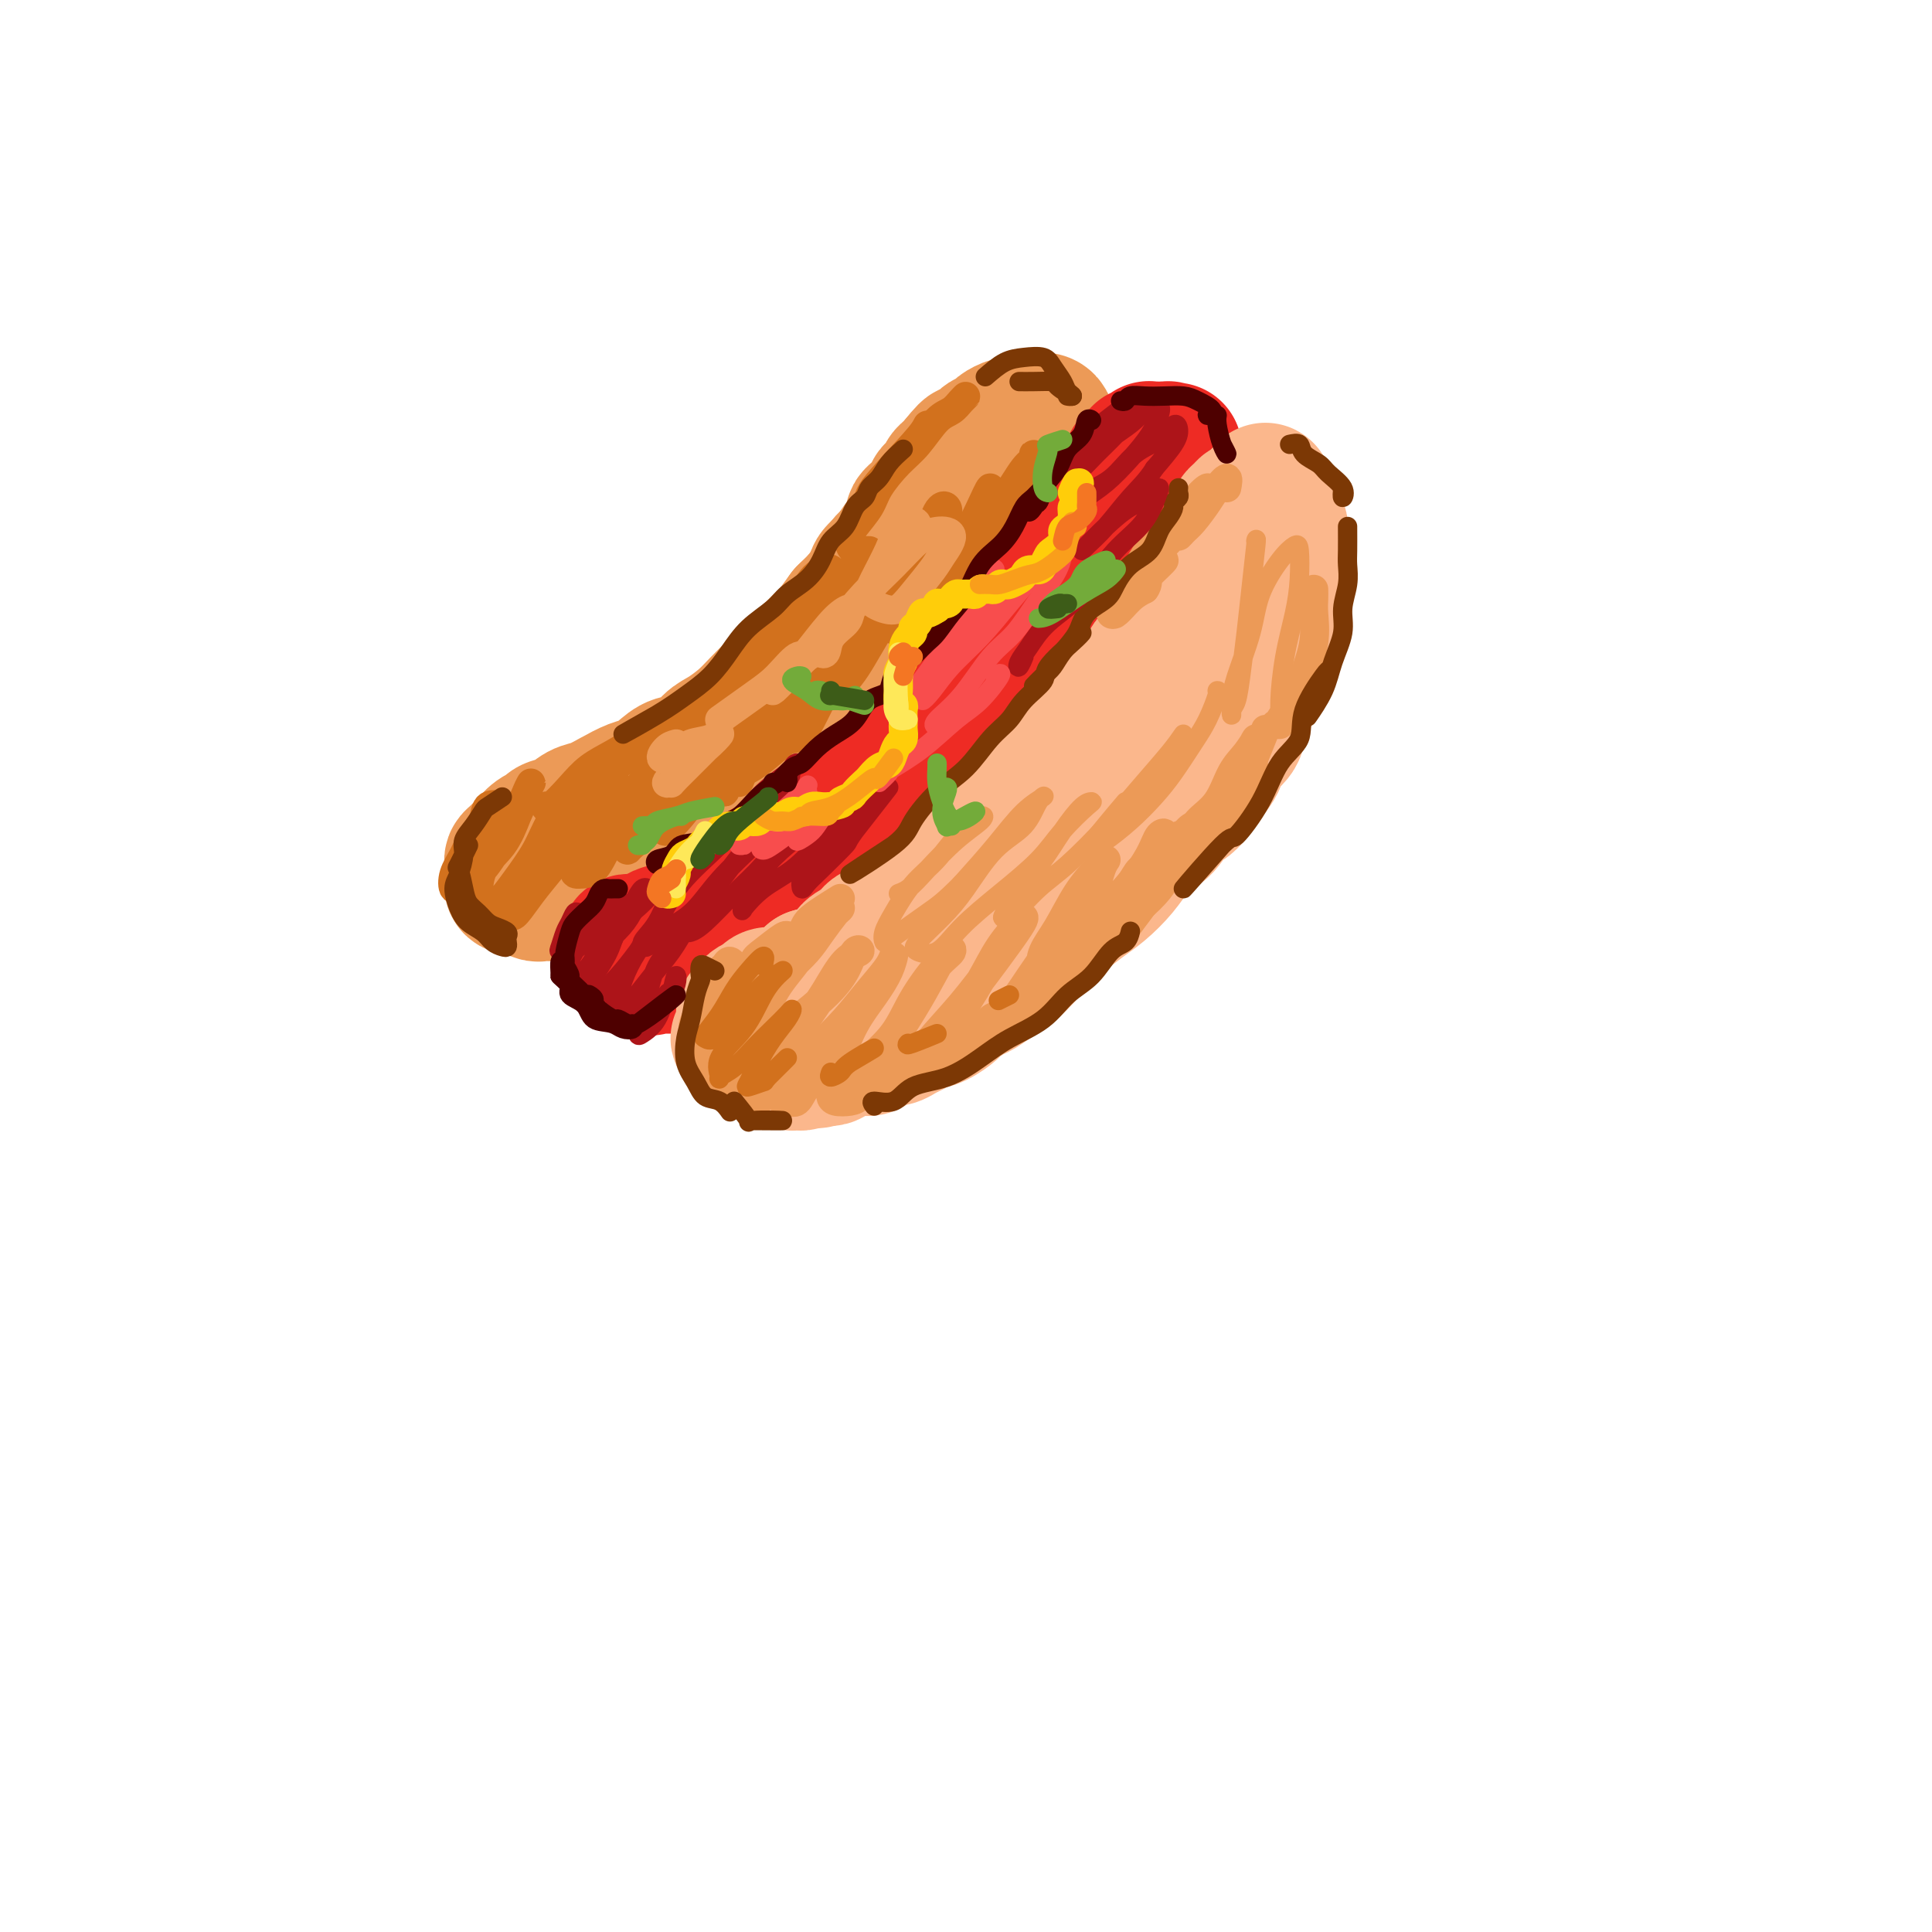 <svg viewBox='0 0 400 400' version='1.1' xmlns='http://www.w3.org/2000/svg' xmlns:xlink='http://www.w3.org/1999/xlink'><g fill='none' stroke='rgb(236,154,87)' stroke-width='20' stroke-linecap='round' stroke-linejoin='round'><path d='M199,103c-0.332,0.115 -0.665,0.230 -1,0c-0.335,-0.230 -0.674,-0.805 -1,-1c-0.326,-0.195 -0.639,-0.012 -1,0c-0.361,0.012 -0.768,-0.148 -1,0c-0.232,0.148 -0.288,0.605 -1,1c-0.712,0.395 -2.081,0.728 -3,1c-0.919,0.272 -1.388,0.481 -2,1c-0.612,0.519 -1.369,1.346 -2,2c-0.631,0.654 -1.138,1.134 -2,2c-0.862,0.866 -2.080,2.118 -3,3c-0.920,0.882 -1.542,1.393 -2,2c-0.458,0.607 -0.752,1.310 -1,2c-0.248,0.690 -0.452,1.367 -1,2c-0.548,0.633 -1.441,1.222 -2,2c-0.559,0.778 -0.783,1.746 -1,3c-0.217,1.254 -0.425,2.794 -1,4c-0.575,1.206 -1.517,2.079 -2,3c-0.483,0.921 -0.508,1.889 -1,3c-0.492,1.111 -1.450,2.364 -2,3c-0.550,0.636 -0.691,0.656 -1,1c-0.309,0.344 -0.784,1.011 -1,1c-0.216,-0.011 -0.172,-0.700 0,-1c0.172,-0.300 0.472,-0.211 1,-1c0.528,-0.789 1.284,-2.458 2,-4c0.716,-1.542 1.392,-2.958 2,-4c0.608,-1.042 1.146,-1.710 2,-3c0.854,-1.290 2.023,-3.201 3,-5c0.977,-1.799 1.763,-3.484 3,-5c1.237,-1.516 2.925,-2.862 4,-4c1.075,-1.138 1.538,-2.069 2,-3'/><path d='M186,108c3.601,-5.345 3.104,-3.708 3,-3c-0.104,0.708 0.184,0.487 1,0c0.816,-0.487 2.159,-1.242 3,-2c0.841,-0.758 1.181,-1.521 2,-2c0.819,-0.479 2.117,-0.675 3,-1c0.883,-0.325 1.351,-0.780 2,-1c0.649,-0.220 1.479,-0.206 2,0c0.521,0.206 0.732,0.603 1,1c0.268,0.397 0.594,0.795 1,1c0.406,0.205 0.893,0.218 1,1c0.107,0.782 -0.167,2.333 0,3c0.167,0.667 0.774,0.448 1,1c0.226,0.552 0.072,1.874 0,3c-0.072,1.126 -0.062,2.057 0,3c0.062,0.943 0.174,1.899 0,3c-0.174,1.101 -0.635,2.348 -1,3c-0.365,0.652 -0.634,0.711 -1,1c-0.366,0.289 -0.829,0.809 -1,1c-0.171,0.191 -0.049,0.055 0,0c0.049,-0.055 0.024,-0.027 0,0'/></g>
<g fill='none' stroke='rgb(236,154,87)' stroke-width='28' stroke-linecap='round' stroke-linejoin='round'><path d='M196,109c-0.105,0.333 -0.209,0.665 0,0c0.209,-0.665 0.732,-2.328 1,-3c0.268,-0.672 0.280,-0.352 1,-1c0.720,-0.648 2.147,-2.265 3,-3c0.853,-0.735 1.132,-0.590 2,-1c0.868,-0.410 2.327,-1.376 3,-2c0.673,-0.624 0.562,-0.906 1,-1c0.438,-0.094 1.424,0.001 2,0c0.576,-0.001 0.742,-0.098 1,0c0.258,0.098 0.609,0.391 1,1c0.391,0.609 0.823,1.533 1,2c0.177,0.467 0.100,0.478 0,1c-0.100,0.522 -0.222,1.556 0,2c0.222,0.444 0.788,0.297 1,1c0.212,0.703 0.069,2.257 0,3c-0.069,0.743 -0.063,0.675 0,1c0.063,0.325 0.183,1.045 0,2c-0.183,0.955 -0.668,2.147 -1,3c-0.332,0.853 -0.511,1.369 -1,2c-0.489,0.631 -1.290,1.379 -2,2c-0.710,0.621 -1.330,1.115 -2,2c-0.670,0.885 -1.390,2.162 -2,3c-0.610,0.838 -1.111,1.239 -2,2c-0.889,0.761 -2.166,1.884 -3,3c-0.834,1.116 -1.224,2.227 -2,3c-0.776,0.773 -1.936,1.208 -3,2c-1.064,0.792 -2.031,1.942 -3,3c-0.969,1.058 -1.940,2.026 -3,3c-1.060,0.974 -2.208,1.955 -3,3c-0.792,1.045 -1.226,2.156 -2,3c-0.774,0.844 -1.887,1.422 -3,2'/><path d='M181,147c-5.332,5.415 -3.161,2.452 -3,2c0.161,-0.452 -1.688,1.606 -3,3c-1.312,1.394 -2.086,2.123 -3,3c-0.914,0.877 -1.967,1.901 -3,3c-1.033,1.099 -2.048,2.271 -3,3c-0.952,0.729 -1.843,1.014 -3,2c-1.157,0.986 -2.581,2.673 -4,4c-1.419,1.327 -2.834,2.296 -4,3c-1.166,0.704 -2.084,1.144 -3,2c-0.916,0.856 -1.831,2.127 -3,3c-1.169,0.873 -2.592,1.347 -4,2c-1.408,0.653 -2.800,1.485 -4,2c-1.200,0.515 -2.208,0.712 -3,1c-0.792,0.288 -1.368,0.666 -2,1c-0.632,0.334 -1.320,0.624 -2,1c-0.680,0.376 -1.351,0.836 -2,1c-0.649,0.164 -1.276,0.030 -2,0c-0.724,-0.030 -1.545,0.045 -2,0c-0.455,-0.045 -0.545,-0.209 -1,0c-0.455,0.209 -1.276,0.792 -2,1c-0.724,0.208 -1.350,0.042 -2,0c-0.650,-0.042 -1.325,0.041 -2,0c-0.675,-0.041 -1.351,-0.208 -2,0c-0.649,0.208 -1.272,0.789 -2,1c-0.728,0.211 -1.562,0.053 -2,0c-0.438,-0.053 -0.481,-0.000 -1,0c-0.519,0.000 -1.515,-0.052 -2,0c-0.485,0.052 -0.460,0.210 -1,0c-0.540,-0.210 -1.645,-0.787 -2,-1c-0.355,-0.213 0.042,-0.061 0,0c-0.042,0.061 -0.521,0.030 -1,0'/><path d='M108,184c-3.569,-0.255 -1.492,-1.392 -1,-2c0.492,-0.608 -0.601,-0.688 -1,-1c-0.399,-0.312 -0.105,-0.856 0,-1c0.105,-0.144 0.022,0.111 0,0c-0.022,-0.111 0.017,-0.588 0,-1c-0.017,-0.412 -0.090,-0.758 0,-1c0.090,-0.242 0.343,-0.379 1,-1c0.657,-0.621 1.719,-1.725 2,-2c0.281,-0.275 -0.217,0.278 0,0c0.217,-0.278 1.149,-1.388 2,-2c0.851,-0.612 1.619,-0.727 2,-1c0.381,-0.273 0.373,-0.706 1,-1c0.627,-0.294 1.890,-0.450 3,-1c1.110,-0.550 2.068,-1.495 3,-2c0.932,-0.505 1.838,-0.572 3,-1c1.162,-0.428 2.578,-1.218 4,-2c1.422,-0.782 2.849,-1.556 4,-2c1.151,-0.444 2.027,-0.560 3,-1c0.973,-0.440 2.044,-1.205 3,-2c0.956,-0.795 1.796,-1.619 3,-2c1.204,-0.381 2.773,-0.317 4,-1c1.227,-0.683 2.114,-2.111 3,-3c0.886,-0.889 1.772,-1.237 3,-2c1.228,-0.763 2.797,-1.940 4,-3c1.203,-1.060 2.041,-2.003 3,-3c0.959,-0.997 2.038,-2.047 3,-3c0.962,-0.953 1.808,-1.808 3,-3c1.192,-1.192 2.732,-2.722 4,-4c1.268,-1.278 2.264,-2.306 3,-3c0.736,-0.694 1.210,-1.056 2,-2c0.790,-0.944 1.895,-2.472 3,-4'/><path d='M175,127c5.076,-4.954 2.267,-2.338 2,-2c-0.267,0.338 2.007,-1.600 3,-3c0.993,-1.400 0.703,-2.261 1,-3c0.297,-0.739 1.180,-1.354 2,-2c0.820,-0.646 1.578,-1.322 2,-2c0.422,-0.678 0.509,-1.358 1,-2c0.491,-0.642 1.386,-1.247 2,-2c0.614,-0.753 0.945,-1.653 1,-2c0.055,-0.347 -0.167,-0.141 0,0c0.167,0.141 0.725,0.217 1,0c0.275,-0.217 0.269,-0.726 0,-1c-0.269,-0.274 -0.801,-0.311 -1,0c-0.199,0.311 -0.064,0.970 0,1c0.064,0.030 0.058,-0.569 0,-1c-0.058,-0.431 -0.169,-0.693 0,-1c0.169,-0.307 0.619,-0.660 1,-1c0.381,-0.340 0.693,-0.669 1,-1c0.307,-0.331 0.607,-0.665 1,-1c0.393,-0.335 0.878,-0.671 1,-1c0.122,-0.329 -0.117,-0.651 0,-1c0.117,-0.349 0.592,-0.723 1,-1c0.408,-0.277 0.748,-0.456 1,-1c0.252,-0.544 0.414,-1.454 1,-2c0.586,-0.546 1.596,-0.727 2,-1c0.404,-0.273 0.202,-0.636 0,-1'/><path d='M198,96c3.904,-4.914 2.163,-1.698 2,-1c-0.163,0.698 1.250,-1.122 2,-2c0.750,-0.878 0.835,-0.814 1,-1c0.165,-0.186 0.411,-0.623 1,-1c0.589,-0.377 1.523,-0.693 2,-1c0.477,-0.307 0.498,-0.604 1,-1c0.502,-0.396 1.486,-0.891 2,-1c0.514,-0.109 0.558,0.169 1,0c0.442,-0.169 1.283,-0.785 2,-1c0.717,-0.215 1.310,-0.027 2,0c0.690,0.027 1.476,-0.105 2,0c0.524,0.105 0.786,0.449 1,1c0.214,0.551 0.382,1.309 1,2c0.618,0.691 1.687,1.315 2,2c0.313,0.685 -0.129,1.432 0,2c0.129,0.568 0.830,0.958 1,2c0.170,1.042 -0.193,2.735 0,4c0.193,1.265 0.940,2.101 1,3c0.060,0.899 -0.567,1.862 -1,3c-0.433,1.138 -0.671,2.451 -1,4c-0.329,1.549 -0.748,3.333 -1,4c-0.252,0.667 -0.337,0.218 -1,1c-0.663,0.782 -1.904,2.795 -2,3c-0.096,0.205 0.952,-1.397 2,-3'/></g>
<g fill='none' stroke='rgb(238,43,36)' stroke-width='28' stroke-linecap='round' stroke-linejoin='round'><path d='M243,94c-0.000,-0.512 -0.000,-1.024 0,-1c0.000,0.024 0.000,0.584 0,1c-0.000,0.416 -0.000,0.689 0,1c0.000,0.311 0.001,0.662 0,1c-0.001,0.338 -0.004,0.664 0,1c0.004,0.336 0.016,0.683 0,1c-0.016,0.317 -0.060,0.606 0,1c0.060,0.394 0.222,0.894 0,1c-0.222,0.106 -0.829,-0.180 -1,0c-0.171,0.180 0.095,0.827 0,1c-0.095,0.173 -0.550,-0.127 -1,0c-0.450,0.127 -0.894,0.681 -1,1c-0.106,0.319 0.126,0.404 0,1c-0.126,0.596 -0.611,1.703 -1,2c-0.389,0.297 -0.681,-0.216 -1,0c-0.319,0.216 -0.663,1.161 -1,2c-0.337,0.839 -0.667,1.573 -1,2c-0.333,0.427 -0.670,0.547 -1,1c-0.330,0.453 -0.653,1.240 -1,2c-0.347,0.760 -0.719,1.495 -1,2c-0.281,0.505 -0.470,0.782 -1,1c-0.530,0.218 -1.400,0.378 -2,1c-0.600,0.622 -0.931,1.706 -1,2c-0.069,0.294 0.123,-0.202 0,0c-0.123,0.202 -0.562,1.101 -1,2'/><path d='M228,120c-2.709,3.278 -1.983,1.474 -2,1c-0.017,-0.474 -0.777,0.384 -1,1c-0.223,0.616 0.091,0.991 0,1c-0.091,0.009 -0.587,-0.349 -1,0c-0.413,0.349 -0.745,1.406 -1,2c-0.255,0.594 -0.435,0.725 -1,1c-0.565,0.275 -1.516,0.692 -2,1c-0.484,0.308 -0.500,0.506 -1,1c-0.500,0.494 -1.485,1.283 -2,2c-0.515,0.717 -0.562,1.362 -1,2c-0.438,0.638 -1.269,1.270 -2,2c-0.731,0.730 -1.364,1.557 -2,2c-0.636,0.443 -1.274,0.503 -2,1c-0.726,0.497 -1.538,1.433 -2,2c-0.462,0.567 -0.574,0.767 -1,1c-0.426,0.233 -1.165,0.500 -2,1c-0.835,0.500 -1.766,1.232 -2,2c-0.234,0.768 0.228,1.570 0,2c-0.228,0.430 -1.145,0.486 -2,1c-0.855,0.514 -1.647,1.485 -2,2c-0.353,0.515 -0.268,0.574 -1,1c-0.732,0.426 -2.280,1.218 -3,2c-0.720,0.782 -0.612,1.553 -1,2c-0.388,0.447 -1.274,0.572 -2,1c-0.726,0.428 -1.293,1.161 -2,2c-0.707,0.839 -1.554,1.783 -2,2c-0.446,0.217 -0.490,-0.293 -1,0c-0.510,0.293 -1.487,1.388 -2,2c-0.513,0.612 -0.561,0.742 -1,1c-0.439,0.258 -1.268,0.645 -2,1c-0.732,0.355 -1.366,0.677 -2,1'/><path d='M180,163c-7.539,7.058 -2.387,3.205 -1,2c1.387,-1.205 -0.989,0.240 -2,1c-1.011,0.760 -0.655,0.834 -1,1c-0.345,0.166 -1.392,0.424 -2,1c-0.608,0.576 -0.778,1.469 -1,2c-0.222,0.531 -0.496,0.701 -1,1c-0.504,0.299 -1.238,0.728 -2,1c-0.762,0.272 -1.551,0.386 -2,1c-0.449,0.614 -0.557,1.727 -1,2c-0.443,0.273 -1.222,-0.295 -2,0c-0.778,0.295 -1.555,1.454 -2,2c-0.445,0.546 -0.557,0.479 -1,1c-0.443,0.521 -1.216,1.631 -2,2c-0.784,0.369 -1.578,-0.004 -2,0c-0.422,0.004 -0.470,0.386 -1,1c-0.530,0.614 -1.541,1.460 -2,2c-0.459,0.540 -0.364,0.775 -1,1c-0.636,0.225 -2.002,0.442 -3,1c-0.998,0.558 -1.628,1.458 -2,2c-0.372,0.542 -0.485,0.727 -1,1c-0.515,0.273 -1.433,0.633 -2,1c-0.567,0.367 -0.783,0.739 -1,1c-0.217,0.261 -0.436,0.410 -1,1c-0.564,0.590 -1.475,1.622 -2,2c-0.525,0.378 -0.666,0.101 -1,0c-0.334,-0.101 -0.863,-0.028 -1,0c-0.137,0.028 0.118,0.010 0,0c-0.118,-0.010 -0.609,-0.013 -1,0c-0.391,0.013 -0.682,0.042 -1,0c-0.318,-0.042 -0.662,-0.155 -1,0c-0.338,0.155 -0.669,0.577 -1,1'/><path d='M136,194c-0.881,0.171 -0.082,0.098 0,0c0.082,-0.098 -0.552,-0.223 -1,0c-0.448,0.223 -0.711,0.792 -1,1c-0.289,0.208 -0.603,0.055 -1,0c-0.397,-0.055 -0.877,-0.012 -1,0c-0.123,0.012 0.111,-0.007 0,0c-0.111,0.007 -0.565,0.039 -1,0c-0.435,-0.039 -0.849,-0.150 -1,0c-0.151,0.150 -0.038,0.561 0,1c0.038,0.439 0.000,0.906 0,1c-0.000,0.094 0.038,-0.186 0,0c-0.038,0.186 -0.151,0.838 0,1c0.151,0.162 0.565,-0.167 1,0c0.435,0.167 0.890,0.828 1,1c0.110,0.172 -0.124,-0.146 0,0c0.124,0.146 0.607,0.756 1,1c0.393,0.244 0.697,0.122 1,0'/><path d='M134,200c0.777,0.774 0.719,0.207 1,0c0.281,-0.207 0.901,-0.056 1,0c0.099,0.056 -0.324,0.016 0,0c0.324,-0.016 1.396,-0.008 2,0c0.604,0.008 0.739,0.016 1,0c0.261,-0.016 0.647,-0.057 1,0c0.353,0.057 0.672,0.211 1,0c0.328,-0.211 0.665,-0.788 1,-1c0.335,-0.212 0.667,-0.061 1,0c0.333,0.061 0.666,0.031 1,0c0.334,-0.031 0.668,-0.065 1,0c0.332,0.065 0.663,0.227 1,0c0.337,-0.227 0.681,-0.845 1,-1c0.319,-0.155 0.613,0.152 1,0c0.387,-0.152 0.868,-0.762 1,-1c0.132,-0.238 -0.085,-0.105 0,0c0.085,0.105 0.474,0.182 1,0c0.526,-0.182 1.191,-0.621 2,-1c0.809,-0.379 1.763,-0.697 2,-1c0.237,-0.303 -0.245,-0.592 0,-1c0.245,-0.408 1.215,-0.934 2,-1c0.785,-0.066 1.384,0.329 2,0c0.616,-0.329 1.249,-1.382 2,-2c0.751,-0.618 1.618,-0.801 2,-1c0.382,-0.199 0.277,-0.416 1,-1c0.723,-0.584 2.274,-1.536 3,-2c0.726,-0.464 0.628,-0.439 1,-1c0.372,-0.561 1.213,-1.707 2,-2c0.787,-0.293 1.520,0.267 2,0c0.480,-0.267 0.709,-1.362 1,-2c0.291,-0.638 0.646,-0.819 1,-1'/><path d='M173,181c4.206,-2.609 3.220,-1.132 3,-1c-0.220,0.132 0.325,-1.082 1,-2c0.675,-0.918 1.480,-1.542 2,-2c0.520,-0.458 0.754,-0.752 1,-1c0.246,-0.248 0.504,-0.452 1,-1c0.496,-0.548 1.232,-1.442 2,-2c0.768,-0.558 1.569,-0.782 2,-1c0.431,-0.218 0.491,-0.430 1,-1c0.509,-0.570 1.468,-1.500 2,-2c0.532,-0.500 0.637,-0.572 1,-1c0.363,-0.428 0.986,-1.213 2,-2c1.014,-0.787 2.421,-1.577 3,-2c0.579,-0.423 0.330,-0.480 1,-1c0.670,-0.520 2.258,-1.505 3,-2c0.742,-0.495 0.636,-0.501 1,-1c0.364,-0.499 1.196,-1.491 2,-2c0.804,-0.509 1.580,-0.535 2,-1c0.420,-0.465 0.483,-1.371 1,-2c0.517,-0.629 1.487,-0.983 2,-1c0.513,-0.017 0.570,0.304 1,0c0.430,-0.304 1.232,-1.232 2,-2c0.768,-0.768 1.500,-1.374 2,-2c0.500,-0.626 0.767,-1.270 1,-2c0.233,-0.730 0.433,-1.547 1,-2c0.567,-0.453 1.503,-0.544 2,-1c0.497,-0.456 0.557,-1.277 1,-2c0.443,-0.723 1.271,-1.348 2,-2c0.729,-0.652 1.360,-1.329 2,-2c0.640,-0.671 1.288,-1.334 2,-2c0.712,-0.666 1.489,-1.333 2,-2c0.511,-0.667 0.755,-1.333 1,-2'/><path d='M225,132c3.125,-3.384 1.937,-1.345 2,-1c0.063,0.345 1.378,-1.006 2,-2c0.622,-0.994 0.552,-1.632 1,-2c0.448,-0.368 1.415,-0.464 2,-1c0.585,-0.536 0.788,-1.510 1,-2c0.212,-0.490 0.434,-0.494 1,-1c0.566,-0.506 1.475,-1.512 2,-2c0.525,-0.488 0.665,-0.458 1,-1c0.335,-0.542 0.863,-1.655 1,-2c0.137,-0.345 -0.118,0.077 0,0c0.118,-0.077 0.610,-0.653 1,-1c0.390,-0.347 0.678,-0.464 1,-1c0.322,-0.536 0.679,-1.490 1,-2c0.321,-0.510 0.607,-0.574 1,-1c0.393,-0.426 0.894,-1.213 1,-2c0.106,-0.787 -0.182,-1.573 0,-2c0.182,-0.427 0.833,-0.494 1,-1c0.167,-0.506 -0.152,-1.450 0,-2c0.152,-0.550 0.773,-0.707 1,-1c0.227,-0.293 0.061,-0.722 0,-1c-0.061,-0.278 -0.015,-0.403 0,-1c0.015,-0.597 0.000,-1.664 0,-2c-0.000,-0.336 0.015,0.060 0,0c-0.015,-0.060 -0.060,-0.575 0,-1c0.060,-0.425 0.226,-0.758 0,-1c-0.226,-0.242 -0.845,-0.391 -1,-1c-0.155,-0.609 0.154,-1.679 0,-2c-0.154,-0.321 -0.772,0.106 -1,0c-0.228,-0.106 -0.065,-0.745 0,-1c0.065,-0.255 0.033,-0.128 0,0'/><path d='M243,95c0.219,-3.027 0.266,-1.596 0,-1c-0.266,0.596 -0.845,0.356 -1,0c-0.155,-0.356 0.112,-0.827 0,-1c-0.112,-0.173 -0.605,-0.047 -1,0c-0.395,0.047 -0.694,0.016 -1,0c-0.306,-0.016 -0.621,-0.018 -1,0c-0.379,0.018 -0.824,0.057 -1,0c-0.176,-0.057 -0.085,-0.209 0,0c0.085,0.209 0.164,0.778 0,1c-0.164,0.222 -0.570,0.096 -1,0c-0.430,-0.096 -0.885,-0.162 -1,0c-0.115,0.162 0.110,0.553 0,1c-0.110,0.447 -0.554,0.949 -1,1c-0.446,0.051 -0.893,-0.351 -1,0c-0.107,0.351 0.126,1.455 0,2c-0.126,0.545 -0.612,0.532 -1,1c-0.388,0.468 -0.678,1.416 -1,2c-0.322,0.584 -0.677,0.803 -1,1c-0.323,0.197 -0.615,0.372 -1,1c-0.385,0.628 -0.863,1.710 -1,2c-0.137,0.290 0.066,-0.211 0,0c-0.066,0.211 -0.402,1.134 -1,2c-0.598,0.866 -1.456,1.676 -2,2c-0.544,0.324 -0.772,0.162 -1,0'/><path d='M225,109c-1.897,2.817 -0.139,1.858 0,2c0.139,0.142 -1.342,1.384 -2,2c-0.658,0.616 -0.495,0.606 -1,1c-0.505,0.394 -1.678,1.193 -2,2c-0.322,0.807 0.208,1.623 0,2c-0.208,0.377 -1.153,0.314 -2,1c-0.847,0.686 -1.596,2.121 -2,3c-0.404,0.879 -0.463,1.200 -1,2c-0.537,0.800 -1.551,2.077 -2,3c-0.449,0.923 -0.333,1.492 -1,2c-0.667,0.508 -2.118,0.955 -3,2c-0.882,1.045 -1.196,2.687 -2,4c-0.804,1.313 -2.097,2.295 -3,3c-0.903,0.705 -1.416,1.132 -2,2c-0.584,0.868 -1.241,2.177 -2,3c-0.759,0.823 -1.621,1.161 -2,2c-0.379,0.839 -0.274,2.181 -1,3c-0.726,0.819 -2.281,1.115 -3,2c-0.719,0.885 -0.600,2.358 -1,3c-0.400,0.642 -1.317,0.454 -2,1c-0.683,0.546 -1.132,1.825 -2,3c-0.868,1.175 -2.156,2.244 -3,3c-0.844,0.756 -1.244,1.199 -2,2c-0.756,0.801 -1.869,1.960 -3,3c-1.131,1.040 -2.280,1.960 -3,3c-0.720,1.040 -1.012,2.200 -2,3c-0.988,0.800 -2.671,1.239 -4,2c-1.329,0.761 -2.305,1.843 -3,3c-0.695,1.157 -1.110,2.388 -2,3c-0.890,0.612 -2.254,0.603 -3,1c-0.746,0.397 -0.873,1.198 -1,2'/><path d='M163,182c-4.887,4.652 -2.104,1.783 -1,1c1.104,-0.783 0.528,0.520 0,1c-0.528,0.480 -1.008,0.137 -1,0c0.008,-0.137 0.504,-0.069 1,0'/></g>
<g fill='none' stroke='rgb(251,183,140)' stroke-width='28' stroke-linecap='round' stroke-linejoin='round'><path d='M154,214c-0.392,0.445 -0.785,0.891 -1,1c-0.215,0.109 -0.254,-0.117 0,0c0.254,0.117 0.800,0.577 1,1c0.200,0.423 0.054,0.807 0,1c-0.054,0.193 -0.014,0.193 0,0c0.014,-0.193 0.004,-0.580 0,-1c-0.004,-0.420 -0.001,-0.873 0,-1c0.001,-0.127 0.001,0.072 0,0c-0.001,-0.072 -0.001,-0.415 0,-1c0.001,-0.585 0.004,-1.414 0,-2c-0.004,-0.586 -0.013,-0.931 0,-1c0.013,-0.069 0.049,0.136 0,0c-0.049,-0.136 -0.183,-0.615 0,-1c0.183,-0.385 0.682,-0.678 1,-1c0.318,-0.322 0.455,-0.674 1,-1c0.545,-0.326 1.497,-0.626 2,-1c0.503,-0.374 0.558,-0.820 1,-1c0.442,-0.180 1.270,-0.092 2,0c0.730,0.092 1.361,0.190 2,0c0.639,-0.190 1.288,-0.666 2,-1c0.712,-0.334 1.489,-0.524 2,-1c0.511,-0.476 0.755,-1.238 1,-2'/><path d='M168,202c2.523,-0.893 2.829,-0.126 3,0c0.171,0.126 0.205,-0.390 1,-1c0.795,-0.610 2.351,-1.313 3,-2c0.649,-0.687 0.390,-1.358 1,-2c0.610,-0.642 2.088,-1.255 3,-2c0.912,-0.745 1.259,-1.621 2,-2c0.741,-0.379 1.878,-0.260 3,-1c1.122,-0.740 2.230,-2.339 3,-3c0.770,-0.661 1.202,-0.386 2,-1c0.798,-0.614 1.962,-2.118 3,-3c1.038,-0.882 1.951,-1.142 3,-2c1.049,-0.858 2.235,-2.313 3,-3c0.765,-0.687 1.110,-0.607 2,-1c0.890,-0.393 2.327,-1.260 3,-2c0.673,-0.740 0.584,-1.354 1,-2c0.416,-0.646 1.338,-1.323 2,-2c0.662,-0.677 1.066,-1.355 2,-2c0.934,-0.645 2.400,-1.256 3,-2c0.600,-0.744 0.336,-1.622 1,-2c0.664,-0.378 2.257,-0.258 3,-1c0.743,-0.742 0.636,-2.347 1,-3c0.364,-0.653 1.201,-0.354 2,-1c0.799,-0.646 1.561,-2.237 2,-3c0.439,-0.763 0.554,-0.698 1,-1c0.446,-0.302 1.222,-0.973 2,-2c0.778,-1.027 1.559,-2.411 2,-3c0.441,-0.589 0.541,-0.381 1,-1c0.459,-0.619 1.278,-2.063 2,-3c0.722,-0.937 1.348,-1.368 2,-2c0.652,-0.632 1.329,-1.466 2,-2c0.671,-0.534 1.335,-0.767 2,-1'/><path d='M234,144c4.765,-5.501 1.179,-2.755 0,-2c-1.179,0.755 0.050,-0.483 1,-1c0.950,-0.517 1.621,-0.313 2,-1c0.379,-0.687 0.465,-2.263 1,-3c0.535,-0.737 1.519,-0.634 2,-1c0.481,-0.366 0.457,-1.201 1,-2c0.543,-0.799 1.651,-1.561 2,-2c0.349,-0.439 -0.060,-0.556 0,-1c0.060,-0.444 0.590,-1.217 1,-2c0.410,-0.783 0.701,-1.576 1,-2c0.299,-0.424 0.605,-0.480 1,-1c0.395,-0.520 0.879,-1.504 1,-2c0.121,-0.496 -0.123,-0.504 0,-1c0.123,-0.496 0.611,-1.481 1,-2c0.389,-0.519 0.678,-0.573 1,-1c0.322,-0.427 0.677,-1.227 1,-2c0.323,-0.773 0.612,-1.520 1,-2c0.388,-0.480 0.874,-0.692 1,-1c0.126,-0.308 -0.107,-0.713 0,-1c0.107,-0.287 0.554,-0.458 1,-1c0.446,-0.542 0.889,-1.455 1,-2c0.111,-0.545 -0.111,-0.723 0,-1c0.111,-0.277 0.555,-0.652 1,-1c0.445,-0.348 0.893,-0.668 1,-1c0.107,-0.332 -0.126,-0.677 0,-1c0.126,-0.323 0.611,-0.623 1,-1c0.389,-0.377 0.682,-0.832 1,-1c0.318,-0.168 0.662,-0.048 1,0c0.338,0.048 0.669,0.024 1,0'/><path d='M260,105c3.979,-6.264 0.927,-2.424 0,-1c-0.927,1.424 0.272,0.434 1,0c0.728,-0.434 0.984,-0.310 1,0c0.016,0.310 -0.207,0.808 0,1c0.207,0.192 0.844,0.079 1,0c0.156,-0.079 -0.168,-0.124 0,0c0.168,0.124 0.830,0.417 1,1c0.170,0.583 -0.152,1.456 0,2c0.152,0.544 0.776,0.761 1,1c0.224,0.239 0.046,0.501 0,1c-0.046,0.499 0.040,1.235 0,2c-0.040,0.765 -0.206,1.560 0,2c0.206,0.440 0.784,0.526 1,1c0.216,0.474 0.072,1.338 0,2c-0.072,0.662 -0.070,1.122 0,2c0.070,0.878 0.208,2.173 0,3c-0.208,0.827 -0.761,1.186 -1,2c-0.239,0.814 -0.162,2.082 0,3c0.162,0.918 0.410,1.488 0,2c-0.410,0.512 -1.476,0.968 -2,2c-0.524,1.032 -0.505,2.639 -1,4c-0.495,1.361 -1.503,2.475 -2,4c-0.497,1.525 -0.485,3.460 -1,5c-0.515,1.540 -1.559,2.684 -2,4c-0.441,1.316 -0.278,2.803 -1,4c-0.722,1.197 -2.327,2.104 -3,3c-0.673,0.896 -0.412,1.780 -1,3c-0.588,1.220 -2.025,2.777 -3,4c-0.975,1.223 -1.487,2.111 -2,3'/><path d='M247,165c-1.928,2.244 -2.248,1.355 -3,2c-0.752,0.645 -1.937,2.823 -3,4c-1.063,1.177 -2.006,1.354 -3,2c-0.994,0.646 -2.040,1.762 -3,3c-0.960,1.238 -1.836,2.599 -3,4c-1.164,1.401 -2.617,2.842 -4,4c-1.383,1.158 -2.695,2.033 -4,3c-1.305,0.967 -2.603,2.026 -4,3c-1.397,0.974 -2.892,1.862 -4,3c-1.108,1.138 -1.828,2.527 -3,4c-1.172,1.473 -2.794,3.029 -4,4c-1.206,0.971 -1.995,1.358 -3,2c-1.005,0.642 -2.225,1.538 -3,2c-0.775,0.462 -1.103,0.491 -2,1c-0.897,0.509 -2.362,1.498 -3,2c-0.638,0.502 -0.450,0.515 -1,1c-0.550,0.485 -1.838,1.440 -3,2c-1.162,0.560 -2.198,0.724 -3,1c-0.802,0.276 -1.371,0.665 -2,1c-0.629,0.335 -1.319,0.615 -2,1c-0.681,0.385 -1.352,0.874 -2,1c-0.648,0.126 -1.273,-0.109 -2,0c-0.727,0.109 -1.556,0.564 -2,1c-0.444,0.436 -0.504,0.853 -1,1c-0.496,0.147 -1.428,0.024 -2,0c-0.572,-0.024 -0.783,0.050 -1,0c-0.217,-0.050 -0.439,-0.223 -1,0c-0.561,0.223 -1.460,0.843 -2,1c-0.540,0.157 -0.722,-0.150 -1,0c-0.278,0.150 -0.651,0.757 -1,1c-0.349,0.243 -0.675,0.121 -1,0'/><path d='M171,219c-3.736,1.237 -1.574,0.330 -1,0c0.574,-0.330 -0.438,-0.085 -1,0c-0.562,0.085 -0.674,0.008 -1,0c-0.326,-0.008 -0.865,0.052 -1,0c-0.135,-0.052 0.135,-0.214 0,0c-0.135,0.214 -0.674,0.806 -1,1c-0.326,0.194 -0.438,-0.010 -1,0c-0.562,0.010 -1.574,0.233 -1,0c0.574,-0.233 2.736,-0.924 3,-1c0.264,-0.076 -1.368,0.462 -3,1'/></g>
<g fill='none' stroke='rgb(236,154,87)' stroke-width='6' stroke-linecap='round' stroke-linejoin='round'><path d='M167,196c0.055,-0.399 0.110,-0.798 0,-1c-0.110,-0.202 -0.386,-0.206 -1,0c-0.614,0.206 -1.566,0.623 -2,1c-0.434,0.377 -0.352,0.713 -1,1c-0.648,0.287 -2.028,0.524 -3,1c-0.972,0.476 -1.537,1.189 -2,2c-0.463,0.811 -0.825,1.718 -1,2c-0.175,0.282 -0.162,-0.061 0,0c0.162,0.061 0.474,0.525 1,0c0.526,-0.525 1.265,-2.038 2,-3c0.735,-0.962 1.465,-1.372 2,-2c0.535,-0.628 0.873,-1.474 1,-2c0.127,-0.526 0.043,-0.732 0,-1c-0.043,-0.268 -0.043,-0.598 -1,0c-0.957,0.598 -2.869,2.122 -4,3c-1.131,0.878 -1.480,1.108 -2,2c-0.520,0.892 -1.210,2.447 -2,3c-0.790,0.553 -1.679,0.105 -2,0c-0.321,-0.105 -0.075,0.133 0,0c0.075,-0.133 -0.020,-0.637 0,-1c0.020,-0.363 0.156,-0.584 0,-1c-0.156,-0.416 -0.605,-1.025 -1,-1c-0.395,0.025 -0.736,0.686 -1,1c-0.264,0.314 -0.452,0.280 -1,1c-0.548,0.720 -1.456,2.193 -2,3c-0.544,0.807 -0.723,0.948 -1,2c-0.277,1.052 -0.650,3.015 -1,4c-0.350,0.985 -0.675,0.993 -1,1'/><path d='M144,211c-0.826,1.830 -0.390,1.406 0,1c0.390,-0.406 0.736,-0.795 1,-1c0.264,-0.205 0.448,-0.225 1,-1c0.552,-0.775 1.472,-2.305 2,-3c0.528,-0.695 0.665,-0.555 1,-1c0.335,-0.445 0.870,-1.476 1,-1c0.130,0.476 -0.145,2.457 -1,4c-0.855,1.543 -2.290,2.648 -3,4c-0.710,1.352 -0.693,2.952 -1,4c-0.307,1.048 -0.937,1.543 -1,2c-0.063,0.457 0.441,0.877 1,1c0.559,0.123 1.174,-0.049 2,-1c0.826,-0.951 1.865,-2.681 3,-4c1.135,-1.319 2.366,-2.226 3,-3c0.634,-0.774 0.671,-1.415 1,-2c0.329,-0.585 0.951,-1.114 1,-1c0.049,0.114 -0.475,0.871 -1,2c-0.525,1.129 -1.050,2.629 -2,4c-0.950,1.371 -2.326,2.612 -3,4c-0.674,1.388 -0.645,2.923 -1,4c-0.355,1.077 -1.095,1.695 -1,2c0.095,0.305 1.023,0.295 2,0c0.977,-0.295 2.003,-0.875 3,-2c0.997,-1.125 1.964,-2.793 3,-4c1.036,-1.207 2.142,-1.951 3,-3c0.858,-1.049 1.467,-2.403 2,-3c0.533,-0.597 0.988,-0.438 1,0c0.012,0.438 -0.420,1.157 -1,2c-0.580,0.843 -1.309,1.812 -2,3c-0.691,1.188 -1.346,2.594 -2,4'/><path d='M156,222c-0.824,1.903 -0.883,2.161 -1,3c-0.117,0.839 -0.293,2.258 0,3c0.293,0.742 1.055,0.808 2,0c0.945,-0.808 2.071,-2.488 3,-4c0.929,-1.512 1.659,-2.856 3,-4c1.341,-1.144 3.291,-2.087 4,-3c0.709,-0.913 0.176,-1.794 0,-2c-0.176,-0.206 0.005,0.264 0,1c-0.005,0.736 -0.195,1.738 -1,3c-0.805,1.262 -2.224,2.786 -3,4c-0.776,1.214 -0.911,2.120 -1,3c-0.089,0.880 -0.134,1.736 0,2c0.134,0.264 0.446,-0.062 1,0c0.554,0.062 1.350,0.512 2,0c0.650,-0.512 1.155,-1.987 2,-3c0.845,-1.013 2.030,-1.565 3,-2c0.970,-0.435 1.724,-0.755 2,-1c0.276,-0.245 0.074,-0.417 0,0c-0.074,0.417 -0.019,1.422 0,2c0.019,0.578 0.001,0.730 0,1c-0.001,0.270 0.016,0.659 0,1c-0.016,0.341 -0.066,0.635 0,1c0.066,0.365 0.247,0.802 1,1c0.753,0.198 2.077,0.156 3,0c0.923,-0.156 1.445,-0.426 2,-1c0.555,-0.574 1.144,-1.453 2,-2c0.856,-0.547 1.978,-0.763 3,-1c1.022,-0.237 1.944,-0.497 3,-1c1.056,-0.503 2.246,-1.251 3,-2c0.754,-0.749 1.073,-1.500 2,-2c0.927,-0.500 2.464,-0.750 4,-1'/><path d='M195,218c3.418,-2.212 2.461,-2.742 3,-3c0.539,-0.258 2.572,-0.244 4,-1c1.428,-0.756 2.250,-2.282 3,-3c0.750,-0.718 1.427,-0.630 2,-1c0.573,-0.370 1.040,-1.200 2,-2c0.960,-0.800 2.411,-1.569 3,-2c0.589,-0.431 0.317,-0.523 1,-1c0.683,-0.477 2.322,-1.339 3,-2c0.678,-0.661 0.394,-1.121 1,-2c0.606,-0.879 2.101,-2.178 3,-3c0.899,-0.822 1.203,-1.169 2,-2c0.797,-0.831 2.086,-2.147 3,-3c0.914,-0.853 1.452,-1.245 2,-2c0.548,-0.755 1.105,-1.874 2,-3c0.895,-1.126 2.126,-2.260 3,-3c0.874,-0.740 1.390,-1.087 2,-2c0.610,-0.913 1.315,-2.391 2,-3c0.685,-0.609 1.349,-0.349 2,-1c0.651,-0.651 1.289,-2.214 2,-3c0.711,-0.786 1.494,-0.796 2,-1c0.506,-0.204 0.734,-0.603 1,-1c0.266,-0.397 0.570,-0.791 1,-1c0.430,-0.209 0.985,-0.233 1,0c0.015,0.233 -0.510,0.723 -1,1c-0.490,0.277 -0.946,0.341 -1,1c-0.054,0.659 0.292,1.911 0,3c-0.292,1.089 -1.223,2.013 -2,3c-0.777,0.987 -1.402,2.035 -2,3c-0.598,0.965 -1.171,1.847 -2,3c-0.829,1.153 -1.915,2.576 -3,4'/><path d='M234,191c-2.106,3.181 -2.870,2.633 -4,3c-1.130,0.367 -2.626,1.649 -4,3c-1.374,1.351 -2.625,2.769 -4,4c-1.375,1.231 -2.873,2.273 -4,3c-1.127,0.727 -1.882,1.138 -3,2c-1.118,0.862 -2.599,2.175 -4,3c-1.401,0.825 -2.724,1.163 -4,2c-1.276,0.837 -2.507,2.175 -4,3c-1.493,0.825 -3.250,1.139 -5,2c-1.750,0.861 -3.493,2.269 -5,3c-1.507,0.731 -2.779,0.785 -4,1c-1.221,0.215 -2.392,0.589 -3,1c-0.608,0.411 -0.654,0.857 -1,1c-0.346,0.143 -0.992,-0.018 -1,0c-0.008,0.018 0.622,0.213 1,0c0.378,-0.213 0.503,-0.835 1,-1c0.497,-0.165 1.366,0.127 2,0c0.634,-0.127 1.034,-0.672 2,-1c0.966,-0.328 2.497,-0.439 4,-1c1.503,-0.561 2.977,-1.573 5,-3c2.023,-1.427 4.596,-3.271 7,-5c2.404,-1.729 4.638,-3.343 7,-5c2.362,-1.657 4.852,-3.355 7,-5c2.148,-1.645 3.954,-3.235 6,-5c2.046,-1.765 4.334,-3.704 6,-5c1.666,-1.296 2.712,-1.950 4,-3c1.288,-1.050 2.820,-2.498 4,-4c1.180,-1.502 2.010,-3.058 3,-4c0.990,-0.942 2.140,-1.269 3,-2c0.860,-0.731 1.430,-1.865 2,-3'/><path d='M248,175c4.975,-4.380 3.413,-2.329 3,-2c-0.413,0.329 0.324,-1.063 1,-2c0.676,-0.937 1.290,-1.418 2,-2c0.710,-0.582 1.515,-1.266 2,-2c0.485,-0.734 0.651,-1.520 1,-2c0.349,-0.480 0.882,-0.655 1,-1c0.118,-0.345 -0.178,-0.862 0,-1c0.178,-0.138 0.831,0.102 1,0c0.169,-0.102 -0.147,-0.548 0,-1c0.147,-0.452 0.758,-0.911 1,-1c0.242,-0.089 0.115,0.192 0,0c-0.115,-0.192 -0.216,-0.855 0,-1c0.216,-0.145 0.751,0.230 0,1c-0.751,0.770 -2.786,1.934 -3,2c-0.214,0.066 1.393,-0.967 3,-2'/><path d='M174,186c-2.378,1.474 -4.757,2.948 -6,4c-1.243,1.052 -1.351,1.681 -2,3c-0.649,1.319 -1.840,3.326 -3,5c-1.160,1.674 -2.288,3.015 -3,4c-0.712,0.985 -1.009,1.615 -1,2c0.009,0.385 0.324,0.524 1,0c0.676,-0.524 1.712,-1.710 3,-3c1.288,-1.290 2.828,-2.684 4,-4c1.172,-1.316 1.976,-2.552 3,-4c1.024,-1.448 2.267,-3.106 3,-4c0.733,-0.894 0.955,-1.023 1,-1c0.045,0.023 -0.086,0.200 -1,1c-0.914,0.800 -2.611,2.225 -4,4c-1.389,1.775 -2.470,3.899 -4,6c-1.530,2.101 -3.510,4.177 -5,7c-1.490,2.823 -2.489,6.391 -3,8c-0.511,1.609 -0.534,1.257 0,1c0.534,-0.257 1.623,-0.420 3,-1c1.377,-0.580 3.040,-1.578 5,-3c1.960,-1.422 4.216,-3.268 6,-5c1.784,-1.732 3.097,-3.350 4,-5c0.903,-1.650 1.398,-3.333 2,-4c0.602,-0.667 1.313,-0.318 1,0c-0.313,0.318 -1.651,0.604 -3,2c-1.349,1.396 -2.711,3.900 -4,6c-1.289,2.100 -2.506,3.795 -4,6c-1.494,2.205 -3.267,4.921 -4,7c-0.733,2.079 -0.428,3.521 0,4c0.428,0.479 0.979,-0.006 2,-1c1.021,-0.994 2.510,-2.497 4,-4'/><path d='M169,217c2.044,-1.839 4.154,-3.935 6,-6c1.846,-2.065 3.429,-4.098 5,-6c1.571,-1.902 3.130,-3.674 4,-5c0.870,-1.326 1.050,-2.207 1,-2c-0.050,0.207 -0.329,1.501 -1,3c-0.671,1.499 -1.735,3.203 -3,5c-1.265,1.797 -2.732,3.686 -4,6c-1.268,2.314 -2.338,5.051 -3,7c-0.662,1.949 -0.916,3.108 -1,4c-0.084,0.892 0.004,1.515 1,1c0.996,-0.515 2.902,-2.169 5,-4c2.098,-1.831 4.389,-3.839 6,-6c1.611,-2.161 2.543,-4.474 4,-7c1.457,-2.526 3.441,-5.263 5,-7c1.559,-1.737 2.694,-2.474 3,-3c0.306,-0.526 -0.215,-0.842 -1,0c-0.785,0.842 -1.832,2.843 -3,5c-1.168,2.157 -2.457,4.472 -4,7c-1.543,2.528 -3.338,5.270 -5,8c-1.662,2.730 -3.189,5.448 -4,7c-0.811,1.552 -0.907,1.937 0,2c0.907,0.063 2.817,-0.196 5,-2c2.183,-1.804 4.638,-5.153 7,-8c2.362,-2.847 4.632,-5.194 7,-8c2.368,-2.806 4.833,-6.073 7,-9c2.167,-2.927 4.037,-5.514 5,-7c0.963,-1.486 1.018,-1.871 1,-2c-0.018,-0.129 -0.108,-0.004 -1,1c-0.892,1.004 -2.586,2.886 -4,5c-1.414,2.114 -2.547,4.461 -4,7c-1.453,2.539 -3.227,5.269 -5,8'/><path d='M198,211c-2.529,4.215 -2.351,5.251 -2,6c0.351,0.749 0.874,1.210 2,1c1.126,-0.210 2.854,-1.092 5,-3c2.146,-1.908 4.709,-4.842 7,-8c2.291,-3.158 4.308,-6.541 7,-10c2.692,-3.459 6.058,-6.995 8,-10c1.942,-3.005 2.459,-5.480 3,-7c0.541,-1.520 1.105,-2.084 1,-2c-0.105,0.084 -0.878,0.816 -2,2c-1.122,1.184 -2.591,2.818 -4,5c-1.409,2.182 -2.757,4.911 -4,7c-1.243,2.089 -2.382,3.538 -3,5c-0.618,1.462 -0.716,2.937 0,3c0.716,0.063 2.247,-1.286 4,-3c1.753,-1.714 3.730,-3.793 6,-6c2.270,-2.207 4.833,-4.542 7,-7c2.167,-2.458 3.938,-5.039 5,-7c1.062,-1.961 1.416,-3.304 2,-4c0.584,-0.696 1.398,-0.746 1,0c-0.398,0.746 -2.009,2.288 -3,4c-0.991,1.712 -1.363,3.593 -2,5c-0.637,1.407 -1.538,2.340 -2,3c-0.462,0.660 -0.485,1.049 0,1c0.485,-0.049 1.480,-0.535 3,-2c1.520,-1.465 3.567,-3.910 5,-6c1.433,-2.090 2.251,-3.825 3,-5c0.749,-1.175 1.427,-1.790 2,-2c0.573,-0.210 1.040,-0.015 1,0c-0.040,0.015 -0.588,-0.150 -1,0c-0.412,0.150 -0.689,0.614 -1,1c-0.311,0.386 -0.655,0.693 -1,1'/><path d='M245,173c-0.149,0.449 0.477,0.571 1,0c0.523,-0.571 0.943,-1.836 2,-3c1.057,-1.164 2.750,-2.228 4,-4c1.250,-1.772 2.057,-4.253 3,-6c0.943,-1.747 2.022,-2.761 3,-4c0.978,-1.239 1.856,-2.703 2,-3c0.144,-0.297 -0.446,0.573 -1,2c-0.554,1.427 -1.072,3.411 -2,5c-0.928,1.589 -2.267,2.782 -3,4c-0.733,1.218 -0.860,2.461 -1,3c-0.140,0.539 -0.291,0.375 0,0c0.291,-0.375 1.026,-0.960 2,-2c0.974,-1.040 2.189,-2.537 3,-4c0.811,-1.463 1.218,-2.894 2,-5c0.782,-2.106 1.938,-4.887 2,-5c0.062,-0.113 -0.969,2.444 -2,5'/><path d='M272,122c0.014,0.639 0.027,1.279 0,2c-0.027,0.721 -0.096,1.524 0,3c0.096,1.476 0.356,3.625 0,6c-0.356,2.375 -1.329,4.976 -2,7c-0.671,2.024 -1.039,3.470 -2,5c-0.961,1.530 -2.515,3.142 -3,4c-0.485,0.858 0.100,0.962 0,1c-0.100,0.038 -0.886,0.011 -1,0c-0.114,-0.011 0.443,-0.005 1,0'/><path d='M254,101c0.187,-1.010 0.373,-2.019 0,-2c-0.373,0.019 -1.306,1.068 -2,2c-0.694,0.932 -1.151,1.747 -2,3c-0.849,1.253 -2.092,2.943 -3,4c-0.908,1.057 -1.481,1.479 -2,2c-0.519,0.521 -0.984,1.139 -1,1c-0.016,-0.139 0.418,-1.035 1,-2c0.582,-0.965 1.314,-1.998 2,-3c0.686,-1.002 1.328,-1.972 2,-3c0.672,-1.028 1.374,-2.115 1,-2c-0.374,0.115 -1.823,1.433 -3,3c-1.177,1.567 -2.081,3.383 -3,5c-0.919,1.617 -1.851,3.034 -3,4c-1.149,0.966 -2.515,1.482 -3,2c-0.485,0.518 -0.091,1.038 0,1c0.091,-0.038 -0.122,-0.635 0,-1c0.122,-0.365 0.578,-0.497 1,-1c0.422,-0.503 0.811,-1.377 1,-2c0.189,-0.623 0.177,-0.996 0,-1c-0.177,-0.004 -0.519,0.360 -1,1c-0.481,0.640 -1.100,1.554 -2,3c-0.900,1.446 -2.082,3.423 -3,5c-0.918,1.577 -1.572,2.753 -2,4c-0.428,1.247 -0.631,2.566 -1,3c-0.369,0.434 -0.903,-0.018 -1,0c-0.097,0.018 0.243,0.505 1,0c0.757,-0.505 1.931,-2.001 3,-3c1.069,-0.999 2.035,-1.499 3,-2'/><path d='M237,122c0.940,-1.238 0.292,-1.833 1,-3c0.708,-1.167 2.774,-2.905 3,-3c0.226,-0.095 -1.387,1.452 -3,3'/></g>
<g fill='none' stroke='rgb(210,113,29)' stroke-width='6' stroke-linecap='round' stroke-linejoin='round'><path d='M102,170c-0.169,-0.216 -0.339,-0.432 0,-1c0.339,-0.568 1.185,-1.489 1,-2c-0.185,-0.511 -1.402,-0.612 -2,0c-0.598,0.612 -0.578,1.937 -1,3c-0.422,1.063 -1.286,1.862 -2,3c-0.714,1.138 -1.280,2.614 -2,4c-0.720,1.386 -1.596,2.682 -2,4c-0.404,1.318 -0.337,2.658 0,3c0.337,0.342 0.944,-0.313 2,-1c1.056,-0.687 2.560,-1.404 4,-3c1.440,-1.596 2.814,-4.070 4,-6c1.186,-1.930 2.183,-3.316 3,-5c0.817,-1.684 1.455,-3.665 2,-5c0.545,-1.335 0.997,-2.022 1,-2c0.003,0.022 -0.444,0.754 -1,2c-0.556,1.246 -1.221,3.007 -2,5c-0.779,1.993 -1.671,4.220 -3,6c-1.329,1.780 -3.094,3.114 -4,5c-0.906,1.886 -0.953,4.323 -1,6c-0.047,1.677 -0.095,2.593 0,3c0.095,0.407 0.331,0.305 1,0c0.669,-0.305 1.771,-0.813 3,-2c1.229,-1.187 2.587,-3.054 4,-5c1.413,-1.946 2.882,-3.971 4,-6c1.118,-2.029 1.885,-4.063 3,-6c1.115,-1.937 2.577,-3.777 3,-4c0.423,-0.223 -0.194,1.171 -1,3c-0.806,1.829 -1.802,4.094 -3,6c-1.198,1.906 -2.599,3.453 -4,5'/><path d='M109,180c-1.623,3.068 -1.680,3.739 -2,5c-0.320,1.261 -0.902,3.113 -1,4c-0.098,0.887 0.287,0.809 1,0c0.713,-0.809 1.753,-2.350 3,-4c1.247,-1.650 2.702,-3.409 4,-5c1.298,-1.591 2.441,-3.013 4,-5c1.559,-1.987 3.536,-4.539 5,-7c1.464,-2.461 2.414,-4.830 3,-6c0.586,-1.170 0.807,-1.140 1,-1c0.193,0.140 0.359,0.391 0,1c-0.359,0.609 -1.244,1.575 -2,3c-0.756,1.425 -1.384,3.310 -2,5c-0.616,1.690 -1.219,3.186 -2,5c-0.781,1.814 -1.741,3.947 -2,5c-0.259,1.053 0.184,1.027 1,1c0.816,-0.027 2.006,-0.055 3,-1c0.994,-0.945 1.793,-2.809 3,-5c1.207,-2.191 2.824,-4.710 4,-7c1.176,-2.290 1.912,-4.350 3,-6c1.088,-1.650 2.528,-2.891 3,-4c0.472,-1.109 -0.025,-2.087 0,-2c0.025,0.087 0.571,1.239 0,3c-0.571,1.761 -2.258,4.131 -3,6c-0.742,1.869 -0.540,3.236 -1,5c-0.460,1.764 -1.584,3.923 -2,5c-0.416,1.077 -0.125,1.070 0,1c0.125,-0.070 0.085,-0.204 1,-1c0.915,-0.796 2.785,-2.253 4,-4c1.215,-1.747 1.776,-3.785 3,-6c1.224,-2.215 3.112,-4.608 5,-7'/><path d='M143,158c2.572,-3.826 2.502,-4.892 3,-6c0.498,-1.108 1.563,-2.258 2,-3c0.437,-0.742 0.245,-1.077 0,-1c-0.245,0.077 -0.542,0.566 -1,2c-0.458,1.434 -1.078,3.812 -2,6c-0.922,2.188 -2.148,4.187 -3,6c-0.852,1.813 -1.331,3.441 -2,5c-0.669,1.559 -1.528,3.048 -2,4c-0.472,0.952 -0.559,1.369 0,1c0.559,-0.369 1.763,-1.522 3,-3c1.237,-1.478 2.508,-3.282 4,-5c1.492,-1.718 3.204,-3.350 5,-6c1.796,-2.650 3.676,-6.319 5,-9c1.324,-2.681 2.091,-4.374 3,-6c0.909,-1.626 1.959,-3.183 2,-3c0.041,0.183 -0.928,2.107 -2,4c-1.072,1.893 -2.248,3.756 -3,6c-0.752,2.244 -1.081,4.869 -2,7c-0.919,2.131 -2.429,3.768 -3,5c-0.571,1.232 -0.204,2.058 0,2c0.204,-0.058 0.246,-1.002 1,-2c0.754,-0.998 2.222,-2.050 4,-4c1.778,-1.950 3.867,-4.797 6,-8c2.133,-3.203 4.310,-6.762 6,-10c1.690,-3.238 2.892,-6.155 4,-9c1.108,-2.845 2.123,-5.619 3,-8c0.877,-2.381 1.617,-4.370 2,-5c0.383,-0.630 0.411,0.100 0,1c-0.411,0.900 -1.260,1.972 -2,4c-0.740,2.028 -1.370,5.014 -2,8'/><path d='M172,131c-1.219,3.282 -2.266,4.986 -3,7c-0.734,2.014 -1.156,4.338 -2,7c-0.844,2.662 -2.110,5.660 -3,7c-0.890,1.340 -1.403,1.021 -1,1c0.403,-0.021 1.722,0.257 3,-1c1.278,-1.257 2.513,-4.050 4,-7c1.487,-2.950 3.224,-6.059 5,-9c1.776,-2.941 3.591,-5.716 5,-9c1.409,-3.284 2.411,-7.078 3,-9c0.589,-1.922 0.766,-1.971 1,-2c0.234,-0.029 0.525,-0.037 0,1c-0.525,1.037 -1.867,3.120 -3,5c-1.133,1.880 -2.058,3.557 -3,6c-0.942,2.443 -1.901,5.653 -3,8c-1.099,2.347 -2.336,3.830 -3,5c-0.664,1.170 -0.754,2.028 0,2c0.754,-0.028 2.351,-0.943 4,-3c1.649,-2.057 3.349,-5.257 5,-8c1.651,-2.743 3.252,-5.030 5,-8c1.748,-2.970 3.641,-6.621 5,-10c1.359,-3.379 2.184,-6.484 3,-8c0.816,-1.516 1.624,-1.443 2,-1c0.376,0.443 0.320,1.256 0,3c-0.320,1.744 -0.902,4.419 -2,7c-1.098,2.581 -2.710,5.068 -4,7c-1.290,1.932 -2.257,3.311 -3,5c-0.743,1.689 -1.261,3.690 -1,4c0.261,0.310 1.301,-1.070 3,-3c1.699,-1.930 4.057,-4.408 6,-7c1.943,-2.592 3.472,-5.296 5,-8'/><path d='M200,113c2.986,-4.304 3.451,-6.066 4,-8c0.549,-1.934 1.182,-4.042 1,-4c-0.182,0.042 -1.179,2.234 -2,4c-0.821,1.766 -1.466,3.105 -2,4c-0.534,0.895 -0.957,1.347 -1,2c-0.043,0.653 0.294,1.507 1,1c0.706,-0.507 1.783,-2.375 3,-4c1.217,-1.625 2.576,-3.006 4,-5c1.424,-1.994 2.915,-4.600 4,-6c1.085,-1.400 1.764,-1.593 2,-2c0.236,-0.407 0.030,-1.029 0,-1c-0.030,0.029 0.116,0.709 0,1c-0.116,0.291 -0.494,0.192 -1,1c-0.506,0.808 -1.140,2.523 -2,4c-0.860,1.477 -1.946,2.715 -3,4c-1.054,1.285 -2.075,2.617 -3,4c-0.925,1.383 -1.755,2.816 -3,4c-1.245,1.184 -2.907,2.119 -5,4c-2.093,1.881 -4.618,4.707 -7,7c-2.382,2.293 -4.623,4.052 -7,6c-2.377,1.948 -4.892,4.086 -7,6c-2.108,1.914 -3.811,3.603 -6,5c-2.189,1.397 -4.865,2.503 -7,4c-2.135,1.497 -3.729,3.386 -6,5c-2.271,1.614 -5.218,2.952 -7,4c-1.782,1.048 -2.397,1.806 -3,2c-0.603,0.194 -1.192,-0.175 -1,-1c0.192,-0.825 1.167,-2.107 3,-4c1.833,-1.893 4.524,-4.398 7,-7c2.476,-2.602 4.738,-5.301 7,-8'/><path d='M163,135c3.989,-4.682 5.962,-6.386 8,-8c2.038,-1.614 4.139,-3.139 5,-4c0.861,-0.861 0.480,-1.058 0,-1c-0.480,0.058 -1.060,0.370 -2,1c-0.940,0.630 -2.239,1.579 -4,3c-1.761,1.421 -3.984,3.315 -6,5c-2.016,1.685 -3.825,3.163 -6,5c-2.175,1.837 -4.716,4.035 -7,6c-2.284,1.965 -4.311,3.697 -6,5c-1.689,1.303 -3.040,2.178 -4,3c-0.960,0.822 -1.527,1.592 -2,2c-0.473,0.408 -0.850,0.455 -1,0c-0.150,-0.455 -0.072,-1.413 0,-2c0.072,-0.587 0.138,-0.803 0,-1c-0.138,-0.197 -0.480,-0.374 -1,0c-0.520,0.374 -1.219,1.298 -2,2c-0.781,0.702 -1.645,1.180 -3,2c-1.355,0.820 -3.201,1.982 -5,3c-1.799,1.018 -3.551,1.894 -5,3c-1.449,1.106 -2.595,2.443 -4,4c-1.405,1.557 -3.070,3.333 -4,4c-0.930,0.667 -1.125,0.223 -1,0c0.125,-0.223 0.570,-0.226 1,0c0.430,0.226 0.846,0.682 2,0c1.154,-0.682 3.045,-2.501 5,-4c1.955,-1.499 3.973,-2.679 6,-4c2.027,-1.321 4.062,-2.782 7,-5c2.938,-2.218 6.777,-5.192 10,-8c3.223,-2.808 5.829,-5.448 8,-8c2.171,-2.552 3.906,-5.015 6,-7c2.094,-1.985 4.547,-3.493 7,-5'/><path d='M165,126c8.574,-7.578 4.509,-6.024 4,-6c-0.509,0.024 2.537,-1.482 3,-2c0.463,-0.518 -1.658,-0.047 -3,1c-1.342,1.047 -1.907,2.672 -3,4c-1.093,1.328 -2.715,2.360 -4,4c-1.285,1.640 -2.233,3.887 -4,6c-1.767,2.113 -4.354,4.091 -7,7c-2.646,2.909 -5.352,6.750 -8,10c-2.648,3.250 -5.237,5.909 -7,8c-1.763,2.091 -2.700,3.613 -4,5c-1.300,1.387 -2.964,2.640 -3,3c-0.036,0.360 1.557,-0.173 3,-1c1.443,-0.827 2.738,-1.947 4,-3c1.262,-1.053 2.492,-2.038 4,-3c1.508,-0.962 3.295,-1.900 5,-3c1.705,-1.100 3.328,-2.362 5,-3c1.672,-0.638 3.393,-0.651 4,0c0.607,0.651 0.100,1.966 0,3c-0.100,1.034 0.206,1.785 0,3c-0.206,1.215 -0.925,2.892 -1,3c-0.075,0.108 0.495,-1.352 1,-2c0.505,-0.648 0.944,-0.482 3,-2c2.056,-1.518 5.730,-4.719 6,-5c0.270,-0.281 -2.865,2.360 -6,5'/><path d='M180,114c-0.332,0.004 -0.664,0.009 -1,0c-0.336,-0.009 -0.678,-0.031 -1,0c-0.322,0.031 -0.626,0.115 -1,0c-0.374,-0.115 -0.818,-0.430 -1,-1c-0.182,-0.570 -0.104,-1.394 0,-2c0.104,-0.606 0.232,-0.992 1,-2c0.768,-1.008 2.176,-2.637 3,-4c0.824,-1.363 1.064,-2.458 2,-4c0.936,-1.542 2.569,-3.530 4,-5c1.431,-1.470 2.661,-2.423 4,-4c1.339,-1.577 2.787,-3.779 4,-5c1.213,-1.221 2.191,-1.461 3,-2c0.809,-0.539 1.449,-1.376 2,-2c0.551,-0.624 1.015,-1.035 1,-1c-0.015,0.035 -0.507,0.518 -1,1'/><path d='M192,88c-0.383,0.753 -0.766,1.506 -3,4c-2.234,2.494 -6.321,6.730 -8,9c-1.679,2.270 -0.952,2.573 -1,3c-0.048,0.427 -0.871,0.979 -1,1c-0.129,0.021 0.435,-0.490 1,-1'/></g>
<g fill='none' stroke='rgb(236,154,87)' stroke-width='6' stroke-linecap='round' stroke-linejoin='round'><path d='M190,109c-0.123,-0.569 -0.245,-1.138 -1,-1c-0.755,0.138 -2.141,0.983 -3,2c-0.859,1.017 -1.191,2.208 -2,4c-0.809,1.792 -2.094,4.186 -3,6c-0.906,1.814 -1.434,3.047 -1,4c0.434,0.953 1.830,1.624 3,2c1.170,0.376 2.113,0.455 3,0c0.887,-0.455 1.718,-1.443 3,-3c1.282,-1.557 3.015,-3.681 4,-5c0.985,-1.319 1.220,-1.831 2,-3c0.780,-1.169 2.103,-2.993 2,-4c-0.103,-1.007 -1.634,-1.197 -3,-1c-1.366,0.197 -2.569,0.780 -4,2c-1.431,1.220 -3.092,3.076 -5,5c-1.908,1.924 -4.063,3.915 -6,6c-1.937,2.085 -3.657,4.263 -5,6c-1.343,1.737 -2.311,3.034 -3,4c-0.689,0.966 -1.099,1.601 -1,2c0.099,0.399 0.708,0.561 1,0c0.292,-0.561 0.267,-1.846 1,-3c0.733,-1.154 2.224,-2.176 3,-3c0.776,-0.824 0.837,-1.449 1,-2c0.163,-0.551 0.427,-1.028 0,-1c-0.427,0.028 -1.544,0.562 -3,2c-1.456,1.438 -3.250,3.781 -5,6c-1.750,2.219 -3.455,4.313 -5,6c-1.545,1.687 -2.930,2.968 -3,3c-0.070,0.032 1.173,-1.184 2,-2c0.827,-0.816 1.236,-1.233 2,-2c0.764,-0.767 1.882,-1.883 3,-3'/><path d='M167,136c1.151,-1.028 0.530,-0.099 0,0c-0.530,0.099 -0.968,-0.631 -2,0c-1.032,0.631 -2.658,2.623 -4,4c-1.342,1.377 -2.400,2.140 -5,4c-2.600,1.860 -6.743,4.817 -7,5c-0.257,0.183 3.371,-2.409 7,-5'/><path d='M140,154c-0.658,0.181 -1.316,0.362 -2,1c-0.684,0.638 -1.393,1.734 -1,2c0.393,0.266 1.888,-0.299 3,-1c1.112,-0.701 1.841,-1.539 3,-2c1.159,-0.461 2.747,-0.547 4,-1c1.253,-0.453 2.173,-1.275 2,-1c-0.173,0.275 -1.437,1.646 -3,3c-1.563,1.354 -3.426,2.690 -5,4c-1.574,1.310 -2.861,2.594 -3,3c-0.139,0.406 0.870,-0.066 1,0c0.130,0.066 -0.619,0.672 1,-1c1.619,-1.672 5.605,-5.620 6,-6c0.395,-0.380 -2.803,2.810 -6,6'/></g>
<g fill='none' stroke='rgb(251,183,140)' stroke-width='4' stroke-linecap='round' stroke-linejoin='round'><path d='M236,145c-0.195,-0.099 -0.391,-0.198 -1,0c-0.609,0.198 -1.632,0.692 -2,1c-0.368,0.308 -0.080,0.430 0,1c0.080,0.570 -0.049,1.589 0,2c0.049,0.411 0.275,0.213 1,0c0.725,-0.213 1.949,-0.440 3,-1c1.051,-0.560 1.929,-1.454 3,-2c1.071,-0.546 2.337,-0.745 3,-1c0.663,-0.255 0.725,-0.567 1,-1c0.275,-0.433 0.762,-0.986 1,-1c0.238,-0.014 0.227,0.513 0,1c-0.227,0.487 -0.668,0.934 -1,1c-0.332,0.066 -0.553,-0.250 -1,0c-0.447,0.250 -1.120,1.067 -2,2c-0.880,0.933 -1.966,1.981 -2,2c-0.034,0.019 0.983,-0.990 2,-2'/></g>
<g fill='none' stroke='rgb(236,154,87)' stroke-width='4' stroke-linecap='round' stroke-linejoin='round'><path d='M260,112c0.089,-0.376 0.179,-0.753 0,1c-0.179,1.753 -0.626,5.635 -1,9c-0.374,3.365 -0.674,6.214 -1,9c-0.326,2.786 -0.676,5.509 -1,8c-0.324,2.491 -0.622,4.751 -1,6c-0.378,1.249 -0.837,1.488 -1,2c-0.163,0.512 -0.029,1.298 0,1c0.029,-0.298 -0.047,-1.679 0,-3c0.047,-1.321 0.215,-2.582 1,-5c0.785,-2.418 2.186,-5.994 3,-9c0.814,-3.006 1.042,-5.443 2,-8c0.958,-2.557 2.647,-5.233 4,-7c1.353,-1.767 2.370,-2.623 3,-3c0.630,-0.377 0.872,-0.273 1,1c0.128,1.273 0.140,3.717 0,6c-0.140,2.283 -0.434,4.405 -1,7c-0.566,2.595 -1.406,5.662 -2,9c-0.594,3.338 -0.943,6.946 -1,9c-0.057,2.054 0.177,2.553 -1,4c-1.177,1.447 -3.765,3.842 -4,4c-0.235,0.158 1.882,-1.921 4,-4'/></g>
<g fill='none' stroke='rgb(210,113,29)' stroke-width='4' stroke-linecap='round' stroke-linejoin='round'><path d='M158,200c0.267,-1.096 0.534,-2.192 0,-2c-0.534,0.192 -1.867,1.672 -3,3c-1.133,1.328 -2.064,2.502 -3,4c-0.936,1.498 -1.875,3.319 -3,5c-1.125,1.681 -2.436,3.222 -3,4c-0.564,0.778 -0.381,0.791 0,1c0.381,0.209 0.961,0.612 2,0c1.039,-0.612 2.536,-2.240 4,-4c1.464,-1.760 2.895,-3.653 4,-5c1.105,-1.347 1.883,-2.147 3,-3c1.117,-0.853 2.571,-1.758 3,-2c0.429,-0.242 -0.168,0.181 -1,1c-0.832,0.819 -1.899,2.035 -3,4c-1.101,1.965 -2.234,4.680 -4,7c-1.766,2.320 -4.164,4.246 -5,6c-0.836,1.754 -0.110,3.337 0,4c0.110,0.663 -0.395,0.406 0,0c0.395,-0.406 1.689,-0.961 3,-2c1.311,-1.039 2.637,-2.561 4,-4c1.363,-1.439 2.763,-2.795 4,-4c1.237,-1.205 2.312,-2.259 3,-3c0.688,-0.741 0.991,-1.169 1,-1c0.009,0.169 -0.274,0.936 -1,2c-0.726,1.064 -1.896,2.425 -3,4c-1.104,1.575 -2.143,3.365 -3,5c-0.857,1.635 -1.532,3.114 -2,4c-0.468,0.886 -0.728,1.179 0,1c0.728,-0.179 2.442,-0.832 3,-1c0.558,-0.168 -0.042,0.147 1,-1c1.042,-1.147 3.726,-3.756 4,-4c0.274,-0.244 -1.863,1.878 -4,4'/><path d='M172,222c-0.214,0.504 -0.427,1.008 0,1c0.427,-0.008 1.496,-0.528 2,-1c0.504,-0.472 0.443,-0.896 2,-2c1.557,-1.104 4.730,-2.887 5,-3c0.270,-0.113 -2.365,1.443 -5,3'/><path d='M188,216c-0.244,0.267 -0.489,0.533 1,0c1.489,-0.533 4.711,-1.867 5,-2c0.289,-0.133 -2.356,0.933 -5,2'/><path d='M207,207c-0.267,0.133 -0.533,0.267 0,0c0.533,-0.267 1.867,-0.933 2,-1c0.133,-0.067 -0.933,0.467 -2,1'/></g>
<g fill='none' stroke='rgb(124,56,5)' stroke-width='4' stroke-linecap='round' stroke-linejoin='round'><path d='M244,101c-0.032,0.335 -0.063,0.670 0,1c0.063,0.330 0.221,0.657 0,1c-0.221,0.343 -0.820,0.704 -1,1c-0.180,0.296 0.059,0.528 0,1c-0.059,0.472 -0.415,1.183 -1,2c-0.585,0.817 -1.401,1.741 -2,3c-0.599,1.259 -0.983,2.853 -2,4c-1.017,1.147 -2.666,1.846 -4,3c-1.334,1.154 -2.353,2.763 -3,4c-0.647,1.237 -0.922,2.103 -2,3c-1.078,0.897 -2.959,1.825 -4,3c-1.041,1.175 -1.240,2.597 -2,4c-0.760,1.403 -2.079,2.788 -3,4c-0.921,1.212 -1.443,2.253 -2,3c-0.557,0.747 -1.150,1.201 -2,2c-0.850,0.799 -1.957,1.943 -2,2c-0.043,0.057 0.979,-0.971 2,-2'/><path d='M224,131c-0.282,0.345 -0.563,0.689 -2,2c-1.437,1.311 -4.028,3.587 -5,5c-0.972,1.413 -0.323,1.963 -1,3c-0.677,1.037 -2.679,2.561 -4,4c-1.321,1.439 -1.962,2.794 -3,4c-1.038,1.206 -2.475,2.265 -4,4c-1.525,1.735 -3.138,4.148 -5,6c-1.862,1.852 -3.971,3.143 -6,5c-2.029,1.857 -3.977,4.281 -5,6c-1.023,1.719 -1.122,2.732 -4,5c-2.878,2.268 -8.537,5.791 -9,6c-0.463,0.209 4.268,-2.895 9,-6'/><path d='M148,201c-0.734,-0.366 -1.468,-0.732 -2,-1c-0.532,-0.268 -0.864,-0.438 -1,0c-0.136,0.438 -0.078,1.483 0,2c0.078,0.517 0.177,0.504 0,1c-0.177,0.496 -0.630,1.500 -1,3c-0.370,1.500 -0.658,3.495 -1,5c-0.342,1.505 -0.737,2.520 -1,4c-0.263,1.480 -0.392,3.423 0,5c0.392,1.577 1.306,2.787 2,4c0.694,1.213 1.167,2.430 2,3c0.833,0.570 2.028,0.493 3,1c0.972,0.507 1.723,1.598 2,2c0.277,0.402 0.079,0.115 0,0c-0.079,-0.115 -0.040,-0.057 0,0'/><path d='M152,228c1.369,1.690 2.738,3.381 3,4c0.262,0.619 -0.583,0.167 1,0c1.583,-0.167 5.595,-0.048 6,0c0.405,0.048 -2.798,0.024 -6,0'/><path d='M267,92c0.813,-0.177 1.627,-0.354 2,0c0.373,0.354 0.307,1.238 1,2c0.693,0.762 2.147,1.400 3,2c0.853,0.600 1.105,1.161 2,2c0.895,0.839 2.433,1.957 3,3c0.567,1.043 0.162,2.012 0,2c-0.162,-0.012 -0.081,-1.006 0,-2'/><path d='M279,109c0.009,1.862 0.018,3.725 0,5c-0.018,1.275 -0.064,1.964 0,3c0.064,1.036 0.237,2.421 0,4c-0.237,1.579 -0.884,3.352 -1,5c-0.116,1.648 0.298,3.170 0,5c-0.298,1.830 -1.309,3.968 -2,6c-0.691,2.032 -1.061,3.957 -2,6c-0.939,2.043 -2.445,4.204 -3,5c-0.555,0.796 -0.159,0.227 0,0c0.159,-0.227 0.079,-0.114 0,0'/><path d='M275,139c0.027,-0.215 0.053,-0.431 -1,1c-1.053,1.431 -3.187,4.508 -4,7c-0.813,2.492 -0.307,4.398 -1,6c-0.693,1.602 -2.585,2.900 -4,5c-1.415,2.100 -2.351,5.002 -4,8c-1.649,2.998 -4.009,6.092 -5,7c-0.991,0.908 -0.613,-0.371 -3,2c-2.387,2.371 -7.539,8.392 -8,9c-0.461,0.608 3.770,-4.196 8,-9'/><path d='M181,229c-0.376,-0.504 -0.752,-1.008 0,-1c0.752,0.008 2.631,0.530 4,0c1.369,-0.530 2.228,-2.110 4,-3c1.772,-0.890 4.458,-1.088 7,-2c2.542,-0.912 4.942,-2.538 7,-4c2.058,-1.462 3.775,-2.759 6,-4c2.225,-1.241 4.956,-2.425 7,-4c2.044,-1.575 3.399,-3.540 5,-5c1.601,-1.460 3.448,-2.416 5,-4c1.552,-1.584 2.808,-3.797 4,-5c1.192,-1.203 2.319,-1.394 3,-2c0.681,-0.606 0.914,-1.625 1,-2c0.086,-0.375 0.025,-0.107 0,0c-0.025,0.107 -0.012,0.054 0,0'/><path d='M187,93c-1.098,0.975 -2.195,1.950 -3,3c-0.805,1.050 -1.317,2.175 -2,3c-0.683,0.825 -1.538,1.350 -2,2c-0.462,0.650 -0.532,1.426 -1,2c-0.468,0.574 -1.335,0.947 -2,2c-0.665,1.053 -1.130,2.785 -2,4c-0.870,1.215 -2.145,1.913 -3,3c-0.855,1.087 -1.288,2.561 -2,4c-0.712,1.439 -1.702,2.841 -3,4c-1.298,1.159 -2.905,2.074 -4,3c-1.095,0.926 -1.678,1.864 -3,3c-1.322,1.136 -3.384,2.468 -5,4c-1.616,1.532 -2.786,3.262 -4,5c-1.214,1.738 -2.472,3.485 -4,5c-1.528,1.515 -3.327,2.798 -5,4c-1.673,1.202 -3.220,2.324 -6,4c-2.780,1.676 -6.794,3.908 -7,4c-0.206,0.092 3.397,-1.954 7,-4'/><path d='M104,165c-1.199,0.803 -2.397,1.606 -3,2c-0.603,0.394 -0.609,0.377 -1,1c-0.391,0.623 -1.167,1.884 -2,3c-0.833,1.116 -1.723,2.087 -2,3c-0.277,0.913 0.060,1.767 0,3c-0.060,1.233 -0.518,2.844 -1,4c-0.482,1.156 -0.989,1.857 -1,3c-0.011,1.143 0.473,2.726 1,4c0.527,1.274 1.098,2.237 2,3c0.902,0.763 2.137,1.326 3,2c0.863,0.674 1.355,1.460 2,2c0.645,0.540 1.442,0.835 2,1c0.558,0.165 0.876,0.199 1,0c0.124,-0.199 0.056,-0.630 0,-1c-0.056,-0.370 -0.098,-0.680 0,-1c0.098,-0.320 0.335,-0.652 0,-1c-0.335,-0.348 -1.241,-0.713 -2,-1c-0.759,-0.287 -1.369,-0.495 -2,-1c-0.631,-0.505 -1.282,-1.308 -2,-2c-0.718,-0.692 -1.504,-1.275 -2,-2c-0.496,-0.725 -0.702,-1.592 -1,-3c-0.298,-1.408 -0.688,-3.357 -1,-4c-0.312,-0.643 -0.546,0.019 0,-1c0.546,-1.019 1.870,-3.720 2,-4c0.130,-0.280 -0.935,1.860 -2,4'/><path d='M204,78c1.347,-1.165 2.693,-2.331 4,-3c1.307,-0.669 2.573,-0.842 4,-1c1.427,-0.158 3.014,-0.301 4,0c0.986,0.301 1.370,1.047 2,2c0.630,0.953 1.506,2.112 2,3c0.494,0.888 0.607,1.506 1,2c0.393,0.494 1.067,0.864 1,1c-0.067,0.136 -0.876,0.039 -1,0c-0.124,-0.039 0.438,-0.019 1,0'/><path d='M211,79c0.817,0.011 1.633,0.022 3,0c1.367,-0.022 3.284,-0.078 4,0c0.716,0.078 0.231,0.290 1,1c0.769,0.710 2.791,1.917 3,2c0.209,0.083 -1.396,-0.959 -3,-2'/></g>
<g fill='none' stroke='rgb(173,20,25)' stroke-width='4' stroke-linecap='round' stroke-linejoin='round'><path d='M124,188c-0.364,0.426 -0.727,0.853 -1,1c-0.273,0.147 -0.454,0.016 -1,0c-0.546,-0.016 -1.456,0.083 -2,0c-0.544,-0.083 -0.722,-0.348 -1,0c-0.278,0.348 -0.657,1.309 -1,2c-0.343,0.691 -0.651,1.112 -1,2c-0.349,0.888 -0.740,2.244 -1,3c-0.260,0.756 -0.388,0.911 0,1c0.388,0.089 1.294,0.112 2,0c0.706,-0.112 1.213,-0.360 2,-1c0.787,-0.640 1.856,-1.673 3,-3c1.144,-1.327 2.364,-2.950 3,-4c0.636,-1.050 0.688,-1.528 1,-2c0.312,-0.472 0.885,-0.937 1,-1c0.115,-0.063 -0.228,0.278 -1,1c-0.772,0.722 -1.975,1.826 -3,3c-1.025,1.174 -1.873,2.419 -3,4c-1.127,1.581 -2.532,3.498 -3,5c-0.468,1.502 0.003,2.590 0,3c-0.003,0.410 -0.478,0.141 0,0c0.478,-0.141 1.910,-0.153 3,-1c1.090,-0.847 1.838,-2.528 3,-4c1.162,-1.472 2.740,-2.736 4,-4c1.260,-1.264 2.203,-2.527 3,-4c0.797,-1.473 1.447,-3.154 2,-4c0.553,-0.846 1.008,-0.857 1,-1c-0.008,-0.143 -0.480,-0.420 -1,0c-0.520,0.420 -1.088,1.535 -2,3c-0.912,1.465 -2.169,3.279 -3,5c-0.831,1.721 -1.238,3.349 -2,5c-0.762,1.651 -1.881,3.326 -3,5'/><path d='M123,202c-1.755,3.472 -1.142,3.652 -1,4c0.142,0.348 -0.187,0.863 0,1c0.187,0.137 0.890,-0.103 2,-1c1.110,-0.897 2.628,-2.451 4,-4c1.372,-1.549 2.600,-3.094 4,-5c1.400,-1.906 2.974,-4.175 4,-6c1.026,-1.825 1.506,-3.207 2,-4c0.494,-0.793 1.002,-0.998 1,-1c-0.002,-0.002 -0.515,0.199 -1,1c-0.485,0.801 -0.943,2.204 -2,4c-1.057,1.796 -2.713,3.987 -4,6c-1.287,2.013 -2.203,3.849 -3,6c-0.797,2.151 -1.473,4.618 -2,6c-0.527,1.382 -0.903,1.680 -1,2c-0.097,0.320 0.086,0.661 1,0c0.914,-0.661 2.560,-2.325 4,-4c1.440,-1.675 2.675,-3.362 4,-5c1.325,-1.638 2.740,-3.226 4,-5c1.260,-1.774 2.366,-3.733 3,-5c0.634,-1.267 0.795,-1.842 1,-2c0.205,-0.158 0.454,0.099 0,1c-0.454,0.901 -1.610,2.445 -3,4c-1.390,1.555 -3.012,3.122 -4,5c-0.988,1.878 -1.341,4.066 -2,6c-0.659,1.934 -1.624,3.614 -2,5c-0.376,1.386 -0.164,2.479 0,3c0.164,0.521 0.281,0.469 1,0c0.719,-0.469 2.040,-1.357 3,-3c0.960,-1.643 1.560,-4.041 2,-5c0.440,-0.959 0.720,-0.480 1,0'/><path d='M139,206c1.356,-2.311 1.244,-4.089 1,-4c-0.244,0.089 -0.622,2.044 -1,4'/><path d='M127,194c0.116,0.143 0.232,0.287 0,0c-0.232,-0.287 -0.811,-1.004 0,-2c0.811,-0.996 3.014,-2.272 5,-4c1.986,-1.728 3.755,-3.908 6,-6c2.245,-2.092 4.966,-4.096 7,-6c2.034,-1.904 3.381,-3.707 5,-5c1.619,-1.293 3.510,-2.074 5,-3c1.490,-0.926 2.578,-1.995 4,-3c1.422,-1.005 3.178,-1.947 4,-3c0.822,-1.053 0.710,-2.219 1,-3c0.290,-0.781 0.984,-1.177 1,-1c0.016,0.177 -0.645,0.928 -2,2c-1.355,1.072 -3.405,2.464 -5,4c-1.595,1.536 -2.737,3.216 -4,5c-1.263,1.784 -2.648,3.671 -5,6c-2.352,2.329 -5.671,5.099 -8,8c-2.329,2.901 -3.667,5.934 -5,8c-1.333,2.066 -2.660,3.164 -3,4c-0.340,0.836 0.308,1.409 1,1c0.692,-0.409 1.427,-1.799 3,-3c1.573,-1.201 3.982,-2.213 6,-4c2.018,-1.787 3.645,-4.349 6,-7c2.355,-2.651 5.439,-5.389 8,-8c2.561,-2.611 4.599,-5.093 6,-7c1.401,-1.907 2.166,-3.237 2,-3c-0.166,0.237 -1.261,2.043 -3,4c-1.739,1.957 -4.122,4.065 -6,6c-1.878,1.935 -3.251,3.696 -5,6c-1.749,2.304 -3.875,5.152 -6,8'/><path d='M145,188c-3.806,4.834 -3.321,4.918 -3,5c0.321,0.082 0.479,0.160 1,0c0.521,-0.160 1.405,-0.560 3,-2c1.595,-1.440 3.902,-3.920 6,-6c2.098,-2.080 3.987,-3.761 6,-6c2.013,-2.239 4.150,-5.037 6,-7c1.850,-1.963 3.412,-3.089 4,-4c0.588,-0.911 0.204,-1.605 0,-1c-0.204,0.605 -0.226,2.508 -1,4c-0.774,1.492 -2.301,2.571 -4,4c-1.699,1.429 -3.569,3.208 -5,5c-1.431,1.792 -2.422,3.598 -3,5c-0.578,1.402 -0.742,2.400 -1,3c-0.258,0.600 -0.610,0.802 0,0c0.610,-0.802 2.182,-2.608 4,-4c1.818,-1.392 3.883,-2.368 6,-4c2.117,-1.632 4.286,-3.919 6,-6c1.714,-2.081 2.972,-3.957 4,-5c1.028,-1.043 1.827,-1.255 2,-1c0.173,0.255 -0.280,0.976 -1,2c-0.720,1.024 -1.708,2.349 -3,4c-1.292,1.651 -2.890,3.627 -4,5c-1.110,1.373 -1.732,2.143 -2,3c-0.268,0.857 -0.181,1.802 0,2c0.181,0.198 0.458,-0.351 1,-1c0.542,-0.649 1.350,-1.398 3,-3c1.650,-1.602 4.143,-4.058 5,-5c0.857,-0.942 0.077,-0.369 2,-3c1.923,-2.631 6.549,-8.466 7,-9c0.451,-0.534 -3.275,4.233 -7,9'/><path d='M223,92c-0.133,0.158 -0.267,0.316 0,0c0.267,-0.316 0.933,-1.106 2,-2c1.067,-0.894 2.533,-1.892 4,-3c1.467,-1.108 2.935,-2.327 4,-3c1.065,-0.673 1.727,-0.798 2,-1c0.273,-0.202 0.159,-0.479 0,0c-0.159,0.479 -0.362,1.713 -1,3c-0.638,1.287 -1.711,2.627 -3,4c-1.289,1.373 -2.792,2.780 -4,4c-1.208,1.220 -2.120,2.255 -3,3c-0.880,0.745 -1.730,1.200 -2,1c-0.270,-0.200 0.038,-1.056 1,-2c0.962,-0.944 2.576,-1.977 4,-3c1.424,-1.023 2.656,-2.035 4,-3c1.344,-0.965 2.800,-1.883 4,-3c1.200,-1.117 2.142,-2.432 3,-3c0.858,-0.568 1.630,-0.388 2,0c0.370,0.388 0.338,0.986 0,2c-0.338,1.014 -0.980,2.445 -2,4c-1.020,1.555 -2.417,3.234 -4,5c-1.583,1.766 -3.351,3.619 -5,5c-1.649,1.381 -3.177,2.291 -4,3c-0.823,0.709 -0.940,1.219 -1,1c-0.060,-0.219 -0.062,-1.167 1,-2c1.062,-0.833 3.189,-1.552 5,-3c1.811,-1.448 3.308,-3.624 5,-5c1.692,-1.376 3.581,-1.952 5,-3c1.419,-1.048 2.370,-2.570 3,-3c0.630,-0.430 0.939,0.230 1,1c0.061,0.770 -0.125,1.648 -1,3c-0.875,1.352 -2.437,3.176 -4,5'/><path d='M239,97c-1.508,2.448 -3.279,4.067 -5,6c-1.721,1.933 -3.392,4.181 -5,6c-1.608,1.819 -3.151,3.209 -4,4c-0.849,0.791 -1.003,0.981 -1,1c0.003,0.019 0.163,-0.134 1,-1c0.837,-0.866 2.352,-2.445 4,-4c1.648,-1.555 3.430,-3.085 5,-4c1.570,-0.915 2.928,-1.214 4,-2c1.072,-0.786 1.858,-2.060 2,-2c0.142,0.060 -0.359,1.452 -1,3c-0.641,1.548 -1.421,3.250 -3,5c-1.579,1.750 -3.957,3.547 -6,6c-2.043,2.453 -3.750,5.564 -6,8c-2.250,2.436 -5.043,4.199 -7,6c-1.957,1.801 -3.077,3.640 -4,5c-0.923,1.360 -1.650,2.241 -2,3c-0.350,0.759 -0.325,1.397 0,1c0.325,-0.397 0.950,-1.828 1,-2c0.050,-0.172 -0.475,0.914 -1,2'/></g>
<g fill='none' stroke='rgb(248,77,77)' stroke-width='4' stroke-linecap='round' stroke-linejoin='round'><path d='M203,121c0.300,-0.734 0.600,-1.468 1,-2c0.400,-0.532 0.900,-0.863 1,-1c0.100,-0.137 -0.201,-0.081 0,0c0.201,0.081 0.905,0.185 1,0c0.095,-0.185 -0.418,-0.661 -1,0c-0.582,0.661 -1.231,2.459 -2,4c-0.769,1.541 -1.656,2.825 -3,5c-1.344,2.175 -3.143,5.240 -5,8c-1.857,2.760 -3.772,5.215 -5,7c-1.228,1.785 -1.770,2.899 -2,3c-0.230,0.101 -0.147,-0.812 1,-2c1.147,-1.188 3.357,-2.650 5,-4c1.643,-1.350 2.717,-2.587 4,-4c1.283,-1.413 2.773,-3.001 4,-5c1.227,-1.999 2.190,-4.409 3,-6c0.810,-1.591 1.466,-2.364 2,-3c0.534,-0.636 0.944,-1.137 1,-1c0.056,0.137 -0.243,0.910 -1,2c-0.757,1.090 -1.973,2.497 -3,4c-1.027,1.503 -1.864,3.103 -3,5c-1.136,1.897 -2.571,4.091 -4,6c-1.429,1.909 -2.852,3.531 -4,5c-1.148,1.469 -2.020,2.783 -2,3c0.020,0.217 0.934,-0.663 2,-2c1.066,-1.337 2.286,-3.132 4,-5c1.714,-1.868 3.923,-3.811 6,-6c2.077,-2.189 4.022,-4.626 6,-7c1.978,-2.374 3.989,-4.687 6,-7'/><path d='M215,118c4.555,-4.750 3.941,-3.124 4,-3c0.059,0.124 0.790,-1.255 1,-1c0.210,0.255 -0.101,2.143 -1,4c-0.899,1.857 -2.385,3.684 -4,6c-1.615,2.316 -3.360,5.120 -5,7c-1.640,1.880 -3.177,2.835 -5,5c-1.823,2.165 -3.933,5.542 -6,8c-2.067,2.458 -4.090,3.999 -5,5c-0.910,1.001 -0.707,1.462 0,1c0.707,-0.462 1.916,-1.846 2,-2c0.084,-0.154 -0.958,0.923 -2,2'/><path d='M206,140c0.768,-0.485 1.536,-0.970 1,0c-0.536,0.970 -2.376,3.396 -4,5c-1.624,1.604 -3.033,2.386 -5,4c-1.967,1.614 -4.494,4.060 -7,6c-2.506,1.940 -4.991,3.376 -6,4c-1.009,0.624 -0.541,0.437 -1,1c-0.459,0.563 -1.845,1.875 -2,2c-0.155,0.125 0.923,-0.938 2,-2'/><path d='M169,171c-0.035,-0.360 -0.069,-0.720 -1,0c-0.931,0.720 -2.758,2.519 -3,3c-0.242,0.481 1.100,-0.354 2,-1c0.900,-0.646 1.358,-1.101 2,-2c0.642,-0.899 1.467,-2.243 2,-3c0.533,-0.757 0.774,-0.929 1,-1c0.226,-0.071 0.436,-0.043 0,0c-0.436,0.043 -1.518,0.101 -3,1c-1.482,0.899 -3.364,2.639 -5,4c-1.636,1.361 -3.026,2.342 -4,3c-0.974,0.658 -1.531,0.994 -2,1c-0.469,0.006 -0.848,-0.317 0,-1c0.848,-0.683 2.924,-1.727 4,-3c1.076,-1.273 1.153,-2.774 2,-4c0.847,-1.226 2.464,-2.176 3,-3c0.536,-0.824 -0.010,-1.521 0,-2c0.010,-0.479 0.576,-0.741 0,0c-0.576,0.741 -2.293,2.486 -4,4c-1.707,1.514 -3.402,2.798 -5,4c-1.598,1.202 -3.098,2.322 -4,3c-0.902,0.678 -1.204,0.913 -1,1c0.204,0.087 0.916,0.025 1,0c0.084,-0.025 -0.458,-0.012 -1,0'/></g>
<g fill='none' stroke='rgb(78,0,0)' stroke-width='4' stroke-linecap='round' stroke-linejoin='round'><path d='M128,184c-0.333,-0.005 -0.666,-0.009 -1,0c-0.334,0.009 -0.670,0.033 -1,0c-0.330,-0.033 -0.656,-0.121 -1,0c-0.344,0.121 -0.708,0.453 -1,1c-0.292,0.547 -0.513,1.309 -1,2c-0.487,0.691 -1.241,1.310 -2,2c-0.759,0.690 -1.525,1.449 -2,2c-0.475,0.551 -0.659,0.893 -1,2c-0.341,1.107 -0.838,2.979 -1,4c-0.162,1.021 0.012,1.190 0,2c-0.012,0.810 -0.210,2.259 0,3c0.210,0.741 0.830,0.773 1,1c0.170,0.227 -0.108,0.648 0,1c0.108,0.352 0.602,0.634 1,1c0.398,0.366 0.700,0.817 1,1c0.300,0.183 0.599,0.098 1,0c0.401,-0.098 0.903,-0.208 1,0c0.097,0.208 -0.210,0.733 0,1c0.210,0.267 0.938,0.275 1,0c0.062,-0.275 -0.543,-0.832 -1,-1c-0.457,-0.168 -0.766,0.054 -1,0c-0.234,-0.054 -0.392,-0.385 -1,-1c-0.608,-0.615 -1.666,-1.516 -2,-2c-0.334,-0.484 0.055,-0.552 0,-1c-0.055,-0.448 -0.553,-1.274 -1,-2c-0.447,-0.726 -0.842,-1.350 -1,-1c-0.158,0.350 -0.079,1.675 0,3'/><path d='M116,202c-0.493,-0.246 1.275,1.138 2,2c0.725,0.862 0.406,1.201 1,2c0.594,0.799 2.100,2.057 3,3c0.900,0.943 1.194,1.569 2,2c0.806,0.431 2.123,0.667 3,1c0.877,0.333 1.314,0.765 2,1c0.686,0.235 1.623,0.275 2,0c0.377,-0.275 0.196,-0.864 0,-1c-0.196,-0.136 -0.407,0.182 -1,0c-0.593,-0.182 -1.567,-0.863 -2,-1c-0.433,-0.137 -0.325,0.271 -1,0c-0.675,-0.271 -2.133,-1.222 -3,-2c-0.867,-0.778 -1.142,-1.383 -2,-2c-0.858,-0.617 -2.299,-1.245 -3,-2c-0.701,-0.755 -0.661,-1.637 -1,-2c-0.339,-0.363 -1.057,-0.206 -1,0c0.057,0.206 0.889,0.460 1,1c0.111,0.540 -0.501,1.367 0,2c0.501,0.633 2.113,1.071 3,2c0.887,0.929 1.047,2.348 2,3c0.953,0.652 2.699,0.535 4,1c1.301,0.465 2.158,1.510 5,0c2.842,-1.510 7.669,-5.574 8,-6c0.331,-0.426 -3.835,2.787 -8,6'/><path d='M136,178c0.082,0.521 0.163,1.042 0,1c-0.163,-0.042 -0.572,-0.648 0,-1c0.572,-0.352 2.123,-0.448 3,-1c0.877,-0.552 1.080,-1.558 2,-2c0.920,-0.442 2.557,-0.321 4,-1c1.443,-0.679 2.692,-2.159 4,-3c1.308,-0.841 2.676,-1.044 4,-2c1.324,-0.956 2.603,-2.665 4,-4c1.397,-1.335 2.910,-2.296 4,-3c1.090,-0.704 1.755,-1.151 2,-1c0.245,0.151 0.070,0.900 0,1c-0.070,0.100 -0.035,-0.450 0,-1'/><path d='M160,162c0.126,0.328 0.252,0.657 1,0c0.748,-0.657 2.119,-2.299 3,-3c0.881,-0.701 1.273,-0.461 2,-1c0.727,-0.539 1.788,-1.857 3,-3c1.212,-1.143 2.574,-2.109 4,-3c1.426,-0.891 2.915,-1.706 4,-3c1.085,-1.294 1.765,-3.069 3,-4c1.235,-0.931 3.025,-1.020 4,-2c0.975,-0.980 1.136,-2.851 1,-3c-0.136,-0.149 -0.568,1.426 -1,3'/><path d='M189,136c1.113,-1.142 2.225,-2.283 3,-3c0.775,-0.717 1.211,-1.009 2,-2c0.789,-0.991 1.930,-2.679 3,-4c1.070,-1.321 2.069,-2.273 3,-4c0.931,-1.727 1.796,-4.230 3,-6c1.204,-1.770 2.748,-2.809 4,-4c1.252,-1.191 2.211,-2.535 3,-4c0.789,-1.465 1.407,-3.053 2,-4c0.593,-0.947 1.160,-1.255 2,-2c0.840,-0.745 1.954,-1.927 2,-2c0.046,-0.073 -0.977,0.964 -2,2'/><path d='M214,105c-0.364,0.523 -0.729,1.046 -1,1c-0.271,-0.046 -0.450,-0.663 0,-1c0.450,-0.337 1.529,-0.396 2,-1c0.471,-0.604 0.335,-1.753 1,-3c0.665,-1.247 2.130,-2.593 3,-4c0.870,-1.407 1.145,-2.874 2,-4c0.855,-1.126 2.291,-1.910 3,-3c0.709,-1.090 0.691,-2.486 1,-3c0.309,-0.514 0.945,-0.147 1,0c0.055,0.147 -0.473,0.073 -1,0'/><path d='M232,83c0.375,0.113 0.751,0.226 1,0c0.249,-0.226 0.372,-0.790 1,-1c0.628,-0.210 1.760,-0.064 3,0c1.240,0.064 2.587,0.046 4,0c1.413,-0.046 2.892,-0.120 4,0c1.108,0.120 1.843,0.434 3,1c1.157,0.566 2.735,1.383 3,2c0.265,0.617 -0.781,1.033 -1,1c-0.219,-0.033 0.391,-0.517 1,-1'/><path d='M252,86c-0.077,0.464 -0.155,0.929 0,2c0.155,1.071 0.542,2.750 1,4c0.458,1.250 0.988,2.071 1,2c0.012,-0.071 -0.494,-1.036 -1,-2'/></g>
<g fill='none' stroke='rgb(255,205,10)' stroke-width='6' stroke-linecap='round' stroke-linejoin='round'><path d='M139,185c-0.428,0.117 -0.857,0.235 -1,0c-0.143,-0.235 -0.001,-0.821 0,-1c0.001,-0.179 -0.140,0.051 0,0c0.140,-0.051 0.561,-0.381 1,-1c0.439,-0.619 0.895,-1.528 1,-2c0.105,-0.472 -0.139,-0.509 0,-1c0.139,-0.491 0.663,-1.437 1,-2c0.337,-0.563 0.486,-0.743 1,-1c0.514,-0.257 1.393,-0.590 2,-1c0.607,-0.410 0.941,-0.898 1,-1c0.059,-0.102 -0.158,0.180 0,0c0.158,-0.180 0.689,-0.823 1,-1c0.311,-0.177 0.402,0.111 1,0c0.598,-0.111 1.705,-0.622 2,-1c0.295,-0.378 -0.220,-0.623 0,-1c0.220,-0.377 1.176,-0.885 2,-1c0.824,-0.115 1.515,0.162 2,0c0.485,-0.162 0.763,-0.762 1,-1c0.237,-0.238 0.434,-0.115 1,0c0.566,0.115 1.503,0.223 2,0c0.497,-0.223 0.556,-0.777 1,-1c0.444,-0.223 1.274,-0.116 2,0c0.726,0.116 1.349,0.241 2,0c0.651,-0.241 1.329,-0.849 2,-1c0.671,-0.151 1.334,0.155 2,0c0.666,-0.155 1.333,-0.773 2,-1c0.667,-0.227 1.333,-0.065 2,0c0.667,0.065 1.333,0.032 2,0'/><path d='M172,167c3.589,-0.793 2.060,-0.775 2,-1c-0.060,-0.225 1.349,-0.694 2,-1c0.651,-0.306 0.545,-0.448 1,-1c0.455,-0.552 1.470,-1.512 2,-2c0.530,-0.488 0.576,-0.502 1,-1c0.424,-0.498 1.228,-1.480 2,-2c0.772,-0.520 1.513,-0.577 2,-1c0.487,-0.423 0.719,-1.212 1,-2c0.281,-0.788 0.611,-1.574 1,-2c0.389,-0.426 0.836,-0.490 1,-1c0.164,-0.510 0.044,-1.464 0,-2c-0.044,-0.536 -0.011,-0.655 0,-1c0.011,-0.345 -0.001,-0.918 0,-1c0.001,-0.082 0.014,0.326 0,0c-0.014,-0.326 -0.056,-1.386 0,-2c0.056,-0.614 0.212,-0.781 0,-1c-0.212,-0.219 -0.790,-0.491 -1,-1c-0.210,-0.509 -0.053,-1.253 0,-2c0.053,-0.747 0.000,-1.495 0,-2c-0.000,-0.505 0.052,-0.768 0,-1c-0.052,-0.232 -0.207,-0.433 0,-1c0.207,-0.567 0.778,-1.500 1,-2c0.222,-0.500 0.097,-0.568 0,-1c-0.097,-0.432 -0.167,-1.228 0,-2c0.167,-0.772 0.570,-1.521 1,-2c0.430,-0.479 0.888,-0.688 1,-1c0.112,-0.312 -0.122,-0.727 0,-1c0.122,-0.273 0.600,-0.403 1,-1c0.400,-0.597 0.723,-1.661 1,-2c0.277,-0.339 0.508,0.046 1,0c0.492,-0.046 1.246,-0.523 2,-1'/><path d='M194,126c0.974,-1.476 -0.091,-1.166 0,-1c0.091,0.166 1.338,0.188 2,0c0.662,-0.188 0.741,-0.585 1,-1c0.259,-0.415 0.699,-0.847 1,-1c0.301,-0.153 0.462,-0.027 1,0c0.538,0.027 1.454,-0.046 2,0c0.546,0.046 0.724,0.209 1,0c0.276,-0.209 0.651,-0.792 1,-1c0.349,-0.208 0.671,-0.042 1,0c0.329,0.042 0.665,-0.041 1,0c0.335,0.041 0.671,0.204 1,0c0.329,-0.204 0.652,-0.775 1,-1c0.348,-0.225 0.722,-0.103 1,0c0.278,0.103 0.459,0.186 1,0c0.541,-0.186 1.440,-0.640 2,-1c0.560,-0.360 0.780,-0.625 1,-1c0.220,-0.375 0.439,-0.859 1,-1c0.561,-0.141 1.465,0.062 2,0c0.535,-0.062 0.703,-0.388 1,-1c0.297,-0.612 0.723,-1.511 1,-2c0.277,-0.489 0.404,-0.567 1,-1c0.596,-0.433 1.661,-1.220 2,-2c0.339,-0.780 -0.049,-1.553 0,-2c0.049,-0.447 0.535,-0.568 1,-1c0.465,-0.432 0.909,-1.177 1,-2c0.091,-0.823 -0.172,-1.726 0,-2c0.172,-0.274 0.778,0.081 1,0c0.222,-0.081 0.059,-0.599 0,-1c-0.059,-0.401 -0.016,-0.685 0,-1c0.016,-0.315 0.005,-0.661 0,-1c-0.005,-0.339 -0.002,-0.669 0,-1'/><path d='M223,101c1.064,-2.376 0.223,-0.317 0,0c-0.223,0.317 0.171,-1.107 0,-1c-0.171,0.107 -0.906,1.745 -1,2c-0.094,0.255 0.453,-0.872 1,-2'/></g>
<g fill='none' stroke='rgb(254,232,89)' stroke-width='4' stroke-linecap='round' stroke-linejoin='round'><path d='M140,184c-0.001,-0.446 -0.002,-0.891 0,-1c0.002,-0.109 0.006,0.119 0,0c-0.006,-0.119 -0.023,-0.585 0,-1c0.023,-0.415 0.086,-0.778 0,-1c-0.086,-0.222 -0.320,-0.303 0,-1c0.320,-0.697 1.193,-2.010 2,-3c0.807,-0.990 1.546,-1.657 2,-2c0.454,-0.343 0.622,-0.362 1,-1c0.378,-0.638 0.965,-1.897 1,-2c0.035,-0.103 -0.483,0.948 -1,2'/><path d='M142,178c0.578,-0.156 1.156,-0.311 2,-1c0.844,-0.689 1.956,-1.911 2,-2c0.044,-0.089 -0.978,0.956 -2,2'/><path d='M186,135c0.115,0.607 0.231,1.214 0,2c-0.231,0.786 -0.808,1.753 -1,3c-0.192,1.247 0.001,2.776 0,4c-0.001,1.224 -0.196,2.142 0,3c0.196,0.858 0.784,1.654 1,1c0.216,-0.654 0.062,-2.758 0,-3c-0.062,-0.242 -0.031,1.379 0,3'/><path d='M187,140c-0.418,-0.522 -0.835,-1.044 -1,0c-0.165,1.044 -0.077,3.653 0,5c0.077,1.347 0.144,1.433 0,2c-0.144,0.567 -0.500,1.614 0,2c0.500,0.386 1.857,0.110 2,0c0.143,-0.110 -0.929,-0.055 -2,0'/></g>
<g fill='none' stroke='rgb(249,158,27)' stroke-width='4' stroke-linecap='round' stroke-linejoin='round'><path d='M158,169c0.663,0.431 1.327,0.862 2,1c0.673,0.138 1.356,-0.018 2,0c0.644,0.018 1.249,0.211 2,0c0.751,-0.211 1.649,-0.824 3,-1c1.351,-0.176 3.156,0.087 4,0c0.844,-0.087 0.727,-0.523 1,-1c0.273,-0.477 0.935,-0.993 1,-1c0.065,-0.007 -0.468,0.497 -1,1'/><path d='M166,169c0.399,0.100 0.798,0.200 1,0c0.202,-0.200 0.208,-0.700 1,-1c0.792,-0.300 2.369,-0.399 4,-1c1.631,-0.601 3.315,-1.702 5,-3c1.685,-1.298 3.369,-2.791 4,-3c0.631,-0.209 0.208,0.867 1,0c0.792,-0.867 2.798,-3.676 3,-4c0.202,-0.324 -1.399,1.838 -3,4'/><path d='M203,121c-0.185,0.006 -0.370,0.012 0,0c0.370,-0.012 1.294,-0.043 2,0c0.706,0.043 1.195,0.159 2,0c0.805,-0.159 1.928,-0.594 3,-1c1.072,-0.406 2.094,-0.785 3,-1c0.906,-0.215 1.698,-0.267 3,-1c1.302,-0.733 3.115,-2.148 4,-3c0.885,-0.852 0.842,-1.140 1,-2c0.158,-0.860 0.517,-2.292 1,-3c0.483,-0.708 1.092,-0.691 1,-1c-0.092,-0.309 -0.883,-0.946 -1,-1c-0.117,-0.054 0.442,0.473 1,1'/></g>
<g fill='none' stroke='rgb(244,118,35)' stroke-width='4' stroke-linecap='round' stroke-linejoin='round'><path d='M137,186c-0.406,-0.364 -0.813,-0.728 -1,-1c-0.187,-0.272 -0.155,-0.451 0,-1c0.155,-0.549 0.434,-1.468 1,-2c0.566,-0.532 1.420,-0.679 2,-1c0.580,-0.321 0.887,-0.817 1,-1c0.113,-0.183 0.032,-0.052 0,0c-0.032,0.052 -0.016,0.026 0,0'/><path d='M139,182c-1.244,0.822 -2.489,1.644 -2,1c0.489,-0.644 2.711,-2.756 3,-3c0.289,-0.244 -1.356,1.378 -3,3'/><path d='M187,140c0.310,-1.155 0.619,-2.310 1,-3c0.381,-0.690 0.833,-0.917 1,-1c0.167,-0.083 0.048,-0.024 0,0c-0.048,0.024 -0.024,0.012 0,0'/><path d='M189,136c-0.161,-0.036 -0.321,-0.071 -1,0c-0.679,0.071 -1.875,0.250 -2,0c-0.125,-0.250 0.821,-0.929 1,-1c0.179,-0.071 -0.411,0.464 -1,1'/><path d='M220,112c0.257,-1.208 0.514,-2.416 1,-3c0.486,-0.584 1.202,-0.544 2,-1c0.798,-0.456 1.678,-1.410 2,-2c0.322,-0.590 0.086,-0.818 0,-1c-0.086,-0.182 -0.023,-0.318 0,-1c0.023,-0.682 0.007,-1.909 0,-2c-0.007,-0.091 -0.003,0.955 0,2'/></g>
<g fill='none' stroke='rgb(236,154,87)' stroke-width='4' stroke-linecap='round' stroke-linejoin='round'><path d='M252,143c0.161,-0.032 0.323,-0.064 0,1c-0.323,1.064 -1.130,3.225 -2,5c-0.870,1.775 -1.802,3.166 -3,5c-1.198,1.834 -2.664,4.113 -4,6c-1.336,1.887 -2.544,3.382 -4,5c-1.456,1.618 -3.159,3.357 -5,5c-1.841,1.643 -3.820,3.188 -5,4c-1.180,0.812 -1.562,0.892 -2,1c-0.438,0.108 -0.932,0.246 -1,0c-0.068,-0.246 0.289,-0.874 2,-3c1.711,-2.126 4.774,-5.750 5,-6c0.226,-0.250 -2.387,2.875 -5,6'/><path d='M245,152c-0.746,1.084 -1.493,2.167 -3,4c-1.507,1.833 -3.776,4.414 -6,7c-2.224,2.586 -4.403,5.176 -7,8c-2.597,2.824 -5.613,5.882 -8,8c-2.387,2.118 -4.144,3.295 -6,5c-1.856,1.705 -3.810,3.939 -5,5c-1.190,1.061 -1.618,0.950 -2,1c-0.382,0.050 -0.720,0.262 0,-1c0.720,-1.262 2.498,-3.998 4,-6c1.502,-2.002 2.729,-3.268 4,-5c1.271,-1.732 2.588,-3.928 4,-6c1.412,-2.072 2.919,-4.020 4,-5c1.081,-0.980 1.734,-0.992 2,-1c0.266,-0.008 0.144,-0.013 -1,1c-1.144,1.013 -3.309,3.043 -5,5c-1.691,1.957 -2.908,3.842 -5,6c-2.092,2.158 -5.058,4.589 -8,7c-2.942,2.411 -5.859,4.803 -8,7c-2.141,2.197 -3.505,4.199 -5,5c-1.495,0.801 -3.119,0.402 -4,0c-0.881,-0.402 -1.018,-0.808 0,-2c1.018,-1.192 3.193,-3.170 5,-5c1.807,-1.830 3.247,-3.511 5,-6c1.753,-2.489 3.818,-5.785 6,-8c2.182,-2.215 4.480,-3.348 6,-5c1.520,-1.652 2.261,-3.824 3,-5c0.739,-1.176 1.476,-1.356 1,-1c-0.476,0.356 -2.167,1.250 -4,3c-1.833,1.750 -3.810,4.357 -6,7c-2.190,2.643 -4.595,5.321 -7,8'/><path d='M199,183c-3.667,3.707 -4.834,4.476 -7,6c-2.166,1.524 -5.329,3.805 -7,5c-1.671,1.195 -1.848,1.305 -2,1c-0.152,-0.305 -0.278,-1.026 0,-2c0.278,-0.974 0.960,-2.202 2,-4c1.040,-1.798 2.436,-4.165 4,-6c1.564,-1.835 3.295,-3.137 5,-5c1.705,-1.863 3.384,-4.288 5,-6c1.616,-1.712 3.170,-2.711 4,-3c0.830,-0.289 0.935,0.133 0,1c-0.935,0.867 -2.912,2.180 -5,4c-2.088,1.820 -4.289,4.148 -6,6c-1.711,1.852 -2.933,3.228 -4,4c-1.067,0.772 -1.980,0.939 -2,1c-0.020,0.061 0.851,0.018 1,0c0.149,-0.018 -0.426,-0.009 -1,0'/></g>
<g fill='none' stroke='rgb(115,171,58)' stroke-width='4' stroke-linecap='round' stroke-linejoin='round'><path d='M166,140c-0.237,-0.069 -0.474,-0.138 -1,0c-0.526,0.138 -1.341,0.483 -1,1c0.341,0.517 1.837,1.206 3,2c1.163,0.794 1.991,1.693 3,2c1.009,0.307 2.198,0.020 3,0c0.802,-0.020 1.216,0.225 2,0c0.784,-0.225 1.938,-0.922 2,-1c0.062,-0.078 -0.969,0.461 -2,1'/><path d='M170,143c-0.462,-0.080 -0.923,-0.161 -1,0c-0.077,0.161 0.231,0.562 1,1c0.769,0.438 2.000,0.911 3,1c1.000,0.089 1.769,-0.207 3,0c1.231,0.207 2.923,0.916 3,1c0.077,0.084 -1.462,-0.458 -3,-1'/><path d='M148,167c-1.892,0.332 -3.785,0.663 -5,1c-1.215,0.337 -1.753,0.679 -3,1c-1.247,0.321 -3.204,0.622 -4,1c-0.796,0.378 -0.430,0.833 -1,1c-0.570,0.167 -2.077,0.045 -2,0c0.077,-0.045 1.736,-0.013 2,0c0.264,0.013 -0.868,0.006 -2,0'/><path d='M141,169c-0.012,-0.144 -0.023,-0.287 -1,0c-0.977,0.287 -2.919,1.005 -4,2c-1.081,0.995 -1.300,2.267 -2,3c-0.700,0.733 -1.881,0.928 -2,1c-0.119,0.072 0.823,0.021 1,0c0.177,-0.021 -0.412,-0.010 -1,0'/><path d='M196,163c0.146,0.061 0.292,0.121 0,1c-0.292,0.879 -1.023,2.575 -1,4c0.023,1.425 0.800,2.578 1,3c0.200,0.422 -0.177,0.114 0,0c0.177,-0.114 0.908,-0.032 1,0c0.092,0.032 -0.454,0.016 -1,0'/><path d='M194,158c0.016,0.167 0.032,0.333 0,1c-0.032,0.667 -0.114,1.833 0,3c0.114,1.167 0.422,2.333 1,4c0.578,1.667 1.425,3.833 3,4c1.575,0.167 3.879,-1.667 4,-2c0.121,-0.333 -1.939,0.833 -4,2'/><path d='M215,128c0.724,-0.044 1.448,-0.089 3,-1c1.552,-0.911 3.932,-2.689 6,-4c2.068,-1.311 3.822,-2.156 5,-3c1.178,-0.844 1.779,-1.689 2,-2c0.221,-0.311 0.063,-0.089 0,0c-0.063,0.089 -0.032,0.044 0,0'/><path d='M217,126c0.415,-0.577 0.829,-1.155 2,-2c1.171,-0.845 3.097,-1.959 4,-3c0.903,-1.041 0.781,-2.011 2,-3c1.219,-0.989 3.777,-1.997 4,-2c0.223,-0.003 -1.888,0.998 -4,2'/><path d='M217,102c-0.385,-0.085 -0.769,-0.171 -1,-1c-0.231,-0.829 -0.308,-2.402 0,-4c0.308,-1.598 1.000,-3.222 1,-4c-0.000,-0.778 -0.692,-0.709 0,-1c0.692,-0.291 2.769,-0.940 3,-1c0.231,-0.060 -1.385,0.470 -3,1'/></g>
<g fill='none' stroke='rgb(61,92,24)' stroke-width='4' stroke-linecap='round' stroke-linejoin='round'><path d='M159,165c0.207,-0.063 0.414,-0.126 -1,1c-1.414,1.126 -4.448,3.443 -6,5c-1.552,1.557 -1.622,2.356 -2,3c-0.378,0.644 -1.063,1.135 -1,1c0.063,-0.135 0.875,-0.896 1,-1c0.125,-0.104 -0.438,0.448 -1,1'/><path d='M153,170c-0.855,-0.073 -1.710,-0.147 -3,1c-1.290,1.147 -3.016,3.514 -4,5c-0.984,1.486 -1.226,2.093 -1,2c0.226,-0.093 0.922,-0.884 1,-1c0.078,-0.116 -0.461,0.442 -1,1'/><path d='M172,143c0.101,0.458 0.202,0.917 0,1c-0.202,0.083 -0.708,-0.208 1,0c1.708,0.208 5.631,0.917 6,1c0.369,0.083 -2.815,-0.458 -6,-1'/><path d='M219,126c-1.051,0.113 -2.102,0.226 -2,0c0.102,-0.226 1.357,-0.793 2,-1c0.643,-0.207 0.673,-0.056 1,0c0.327,0.056 0.951,0.016 1,0c0.049,-0.016 -0.475,-0.008 -1,0'/></g>
</svg>